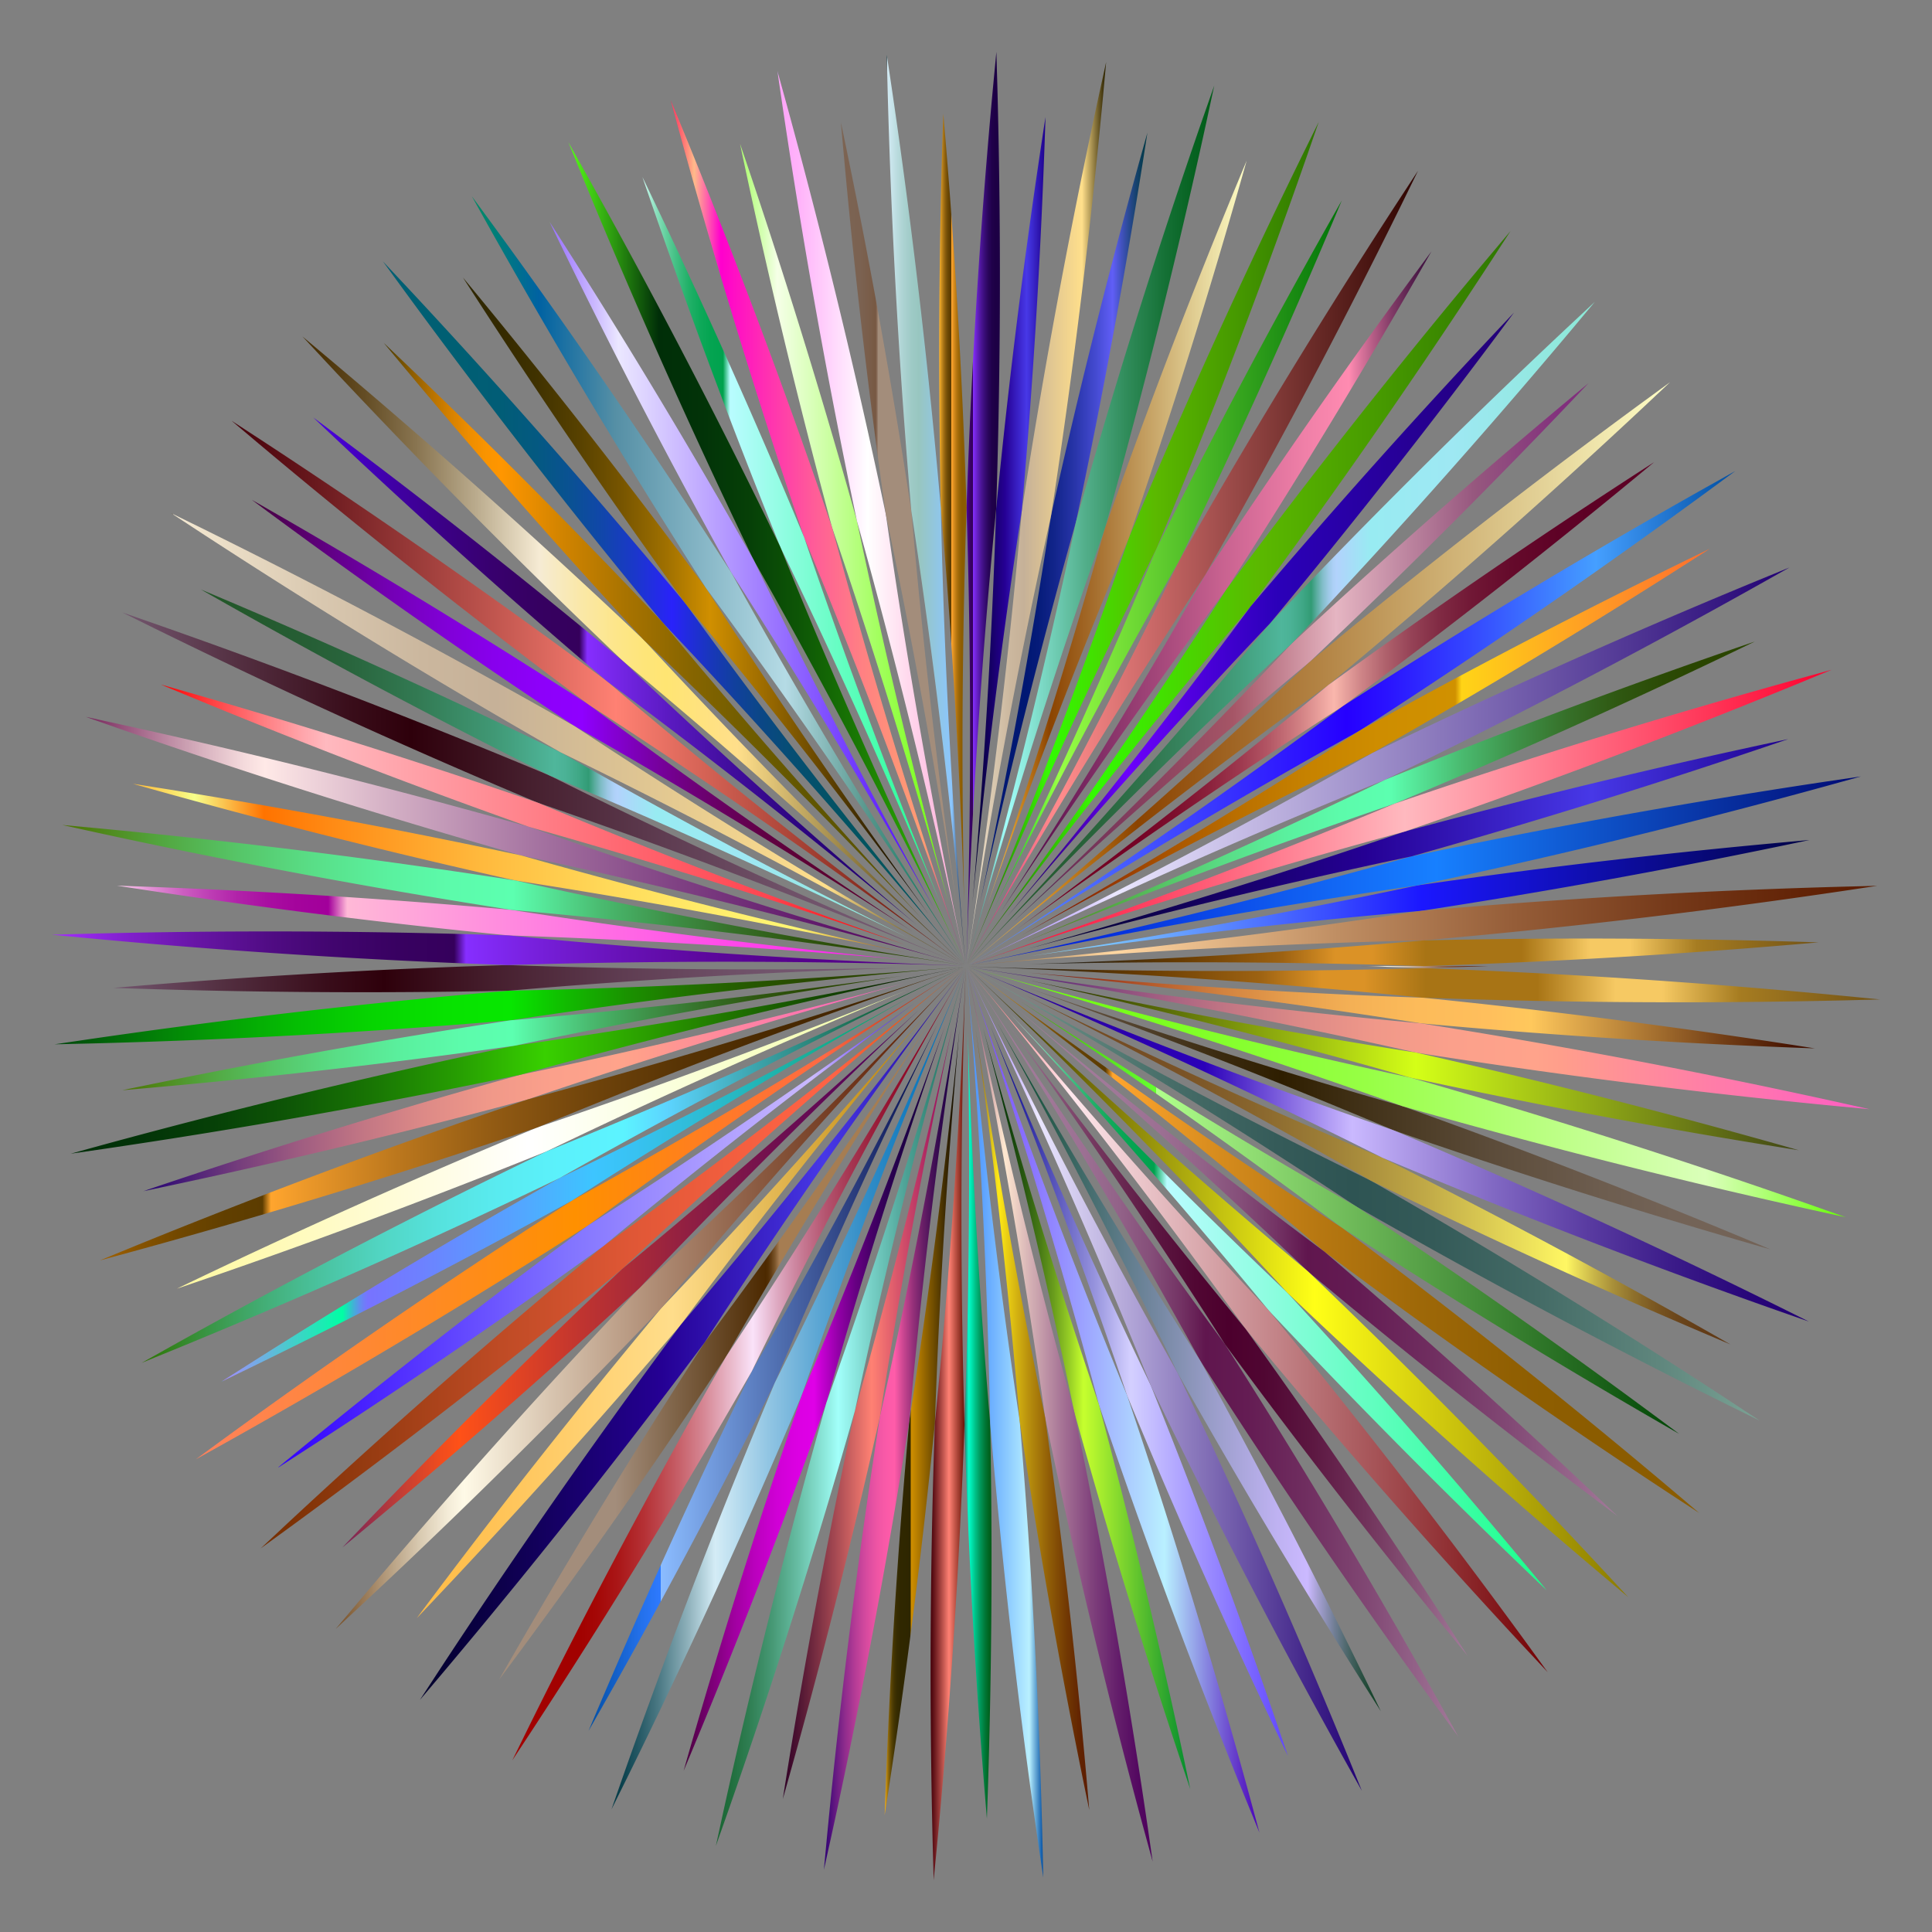 <svg xmlns="http://www.w3.org/2000/svg" viewBox="0 0 1690.73 1690.799"><rect x="0" y="0" width="1690.73" height="1690.799" fill="#808080" stroke="none"/><linearGradient id="a" gradientUnits="userSpaceOnUse" x1="436.731" y1="1181.179" x2="815.055" y2="1181.179"><stop offset=".269" stop-color="#a38d7b"/><stop offset=".4" stop-color="#81664b"/><stop offset=".617" stop-color="#4c2900"/><stop offset=".623" stop-color="#522f05"/><stop offset=".63" stop-color="#633e15"/><stop offset=".639" stop-color="#7e582e"/><stop offset=".648" stop-color="#a57c51"/><stop offset=".648" stop-color="#a67d52"/></linearGradient><path fill="url(#a)" d="M635.382 1187.214a6155.512 6155.512 0 0185.574-145.041 6188.668 6188.668 0 0194.099-149.744 6171.708 6171.708 0 01-198.48 282.456 6182.08 6182.08 0 00-89.765 142.611 6162.106 6162.106 0 00-90.078 152.432 6172.25 6172.25 0 00103.779-143.477 6145.307 6145.307 0 0094.871-139.237z"/><linearGradient id="b" gradientUnits="userSpaceOnUse" x1="515.047" y1="1205.207" x2="820.775" y2="1205.207"><stop offset="0" stop-color="#004ea2"/><stop offset=".046" stop-color="#0c59ba"/><stop offset=".154" stop-color="#2471ec"/><stop offset=".207" stop-color="#2e7aff"/><stop offset=".207" stop-color="#4389ff"/><stop offset=".207" stop-color="#78aeff"/><stop offset=".207" stop-color="#8bbcff"/><stop offset="1" stop-color="#000645"/></linearGradient><path fill="url(#b)" d="M678.059 1210.057a6152.469 6152.469 0 0167.401-154.332 6132.52 6132.52 0 0175.315-160.023A6135.93 6135.93 0 01657.9 1200.087a6125.014 6125.014 0 00-142.853 314.626 6120.182 6120.182 0 0085.679-154.965 6138.722 6138.722 0 0077.333-149.691z"/><linearGradient id="c" gradientUnits="userSpaceOnUse" x1="535.105" y1="1215.29" x2="844.761" y2="1215.29"><stop offset="0" stop-color="#003945"/><stop offset=".029" stop-color="#0a414d"/><stop offset=".077" stop-color="#255864"/><stop offset=".14" stop-color="#507d88"/><stop offset=".215" stop-color="#8db0ba"/><stop offset=".293" stop-color="#d4ecf6"/><stop offset=".302" stop-color="#d0eaf5"/><stop offset=".445" stop-color="#91c5e3"/><stop offset=".581" stop-color="#5da7d4"/><stop offset=".708" stop-color="#358fc8"/><stop offset=".822" stop-color="#187ec0"/><stop offset=".922" stop-color="#0674bb"/><stop offset=".994" stop-color="#0070b9"/></linearGradient><path fill="url(#c)" d="M701.973 1220.114a6138.892 6138.892 0 0199.282-266.768 6141.802 6141.802 0 0131.729-78.012l11.777-28.198-11.922 28.152a6148.518 6148.518 0 01-118.562 261.005 6137.463 6137.463 0 01-36.218 73.764 6170.028 6170.028 0 00-31.37 76.015 6176.478 6176.478 0 00-101.493 268.459l-10.09 28.914 13.611-27.448a6182.259 6182.259 0 0090.121-190.998 6171.045 6171.045 0 0063.135-144.885z"/><linearGradient id="d" gradientUnits="userSpaceOnUse" x1="364.615" y1="1152.264" x2="809.527" y2="1152.264"><stop offset="0" stop-color="#ffa48b"/><stop offset="0" stop-color="#ff815c"/><stop offset=".003" stop-color="#ffbb45"/><stop offset=".167" stop-color="#ffc458"/><stop offset=".499" stop-color="#ffdd8a"/><stop offset=".503" stop-color="#ffdd8b"/><stop offset="1" stop-color="#b98000"/></linearGradient><path fill="url(#d)" d="M595.767 1159.395a6192.72 6192.72 0 01213.76-271.085 6195.24 6195.24 0 01-230.954 256.589 6203.293 6203.293 0 00-106.225 130.807 6184.792 6184.792 0 00-107.733 140.513 6176.98 6176.98 0 00120.24-129.989 6195.907 6195.907 0 00110.912-126.835z"/><linearGradient id="e" gradientUnits="userSpaceOnUse" x1="367.471" y1="1167.322" x2="844.601" y2="1167.322"><stop offset="0" stop-color="#02002b"/><stop offset=".141" stop-color="#0c0049"/><stop offset=".444" stop-color="#250094"/><stop offset=".741" stop-color="#4738e7"/><stop offset=".83" stop-color="#3a27cb"/><stop offset="1" stop-color="#1e008c"/></linearGradient><path fill="url(#e)" d="M616.574 1174.885a6183.351 6183.351 0 0187.638-131.401 6193.723 6193.723 0 01122.203-171.903l18.187-24.556-18.329 24.469a6197.54 6197.54 0 01-230.506 287.902 6217.47 6217.47 0 00-92.738 127.955 6231.883 6231.883 0 00-72.059 104.373 6233.243 6233.243 0 00-46.766 70.25l-16.733 25.646 19.789-23.388a6226.313 6226.313 0 00133.266-163.834 6213.895 6213.895 0 0096.048-125.513z"/><linearGradient id="f" gradientUnits="userSpaceOnUse" x1="448.298" y1="1193.845" x2="844.763" y2="1193.845"><stop offset=".151" stop-color="#a20100"/><stop offset=".186" stop-color="#a40706"/><stop offset=".235" stop-color="#aa1718"/><stop offset=".291" stop-color="#b53135"/><stop offset=".353" stop-color="#c3565e"/><stop offset=".42" stop-color="#d58592"/><stop offset=".489" stop-color="#ebbed0"/><stop offset=".531" stop-color="#fae3f9"/><stop offset=".537" stop-color="#f7dcf3"/><stop offset=".585" stop-color="#dea9c1"/><stop offset=".636" stop-color="#c87c96"/><stop offset=".689" stop-color="#b55671"/><stop offset=".743" stop-color="#a63753"/><stop offset=".798" stop-color="#9a1f3b"/><stop offset=".858" stop-color="#920d2b"/><stop offset=".922" stop-color="#8d0321"/><stop offset="1" stop-color="#8b001e"/></linearGradient><path fill="url(#f)" d="M657.9 1200.086a6140.978 6140.978 0 01130.826-252.787 6139.467 6139.467 0 0140.935-73.599l15.102-26.566-15.242 26.506a6143.255 6143.255 0 01-108.694 180.713 6138.248 6138.248 0 01-85.445 132.861 6164.24 6164.24 0 00-76.666 138.184 6184.118 6184.118 0 00-96.905 187.681l-13.513 27.476 16.832-25.599a6184.917 6184.917 0 00112.566-178.688 6160.147 6160.147 0 0080.204-136.182z"/><linearGradient id="g" gradientUnits="userSpaceOnUse" x1="774.192" y1="1244.701" x2="839.643" y2="1244.701"><stop offset="0" stop-color="#ffb617"/><stop offset=".004" stop-color="#f4ae16"/><stop offset=".019" stop-color="#cb9211"/><stop offset=".037" stop-color="#a5780d"/><stop offset=".056" stop-color="#85620a"/><stop offset=".076" stop-color="#694f07"/><stop offset=".1" stop-color="#534004"/><stop offset=".128" stop-color="#423402"/><stop offset=".162" stop-color="#372c01"/><stop offset=".21" stop-color="#302700"/><stop offset=".343" stop-color="#2e2600"/><stop offset=".344" stop-color="#332900"/><stop offset=".345" stop-color="#403200"/><stop offset=".347" stop-color="#574100"/><stop offset=".348" stop-color="#750"/><stop offset=".35" stop-color="#9f7000"/><stop offset=".352" stop-color="#d08f00"/><stop offset="1"/></linearGradient><path fill="url(#g)" d="M818.126 1245.606a6206.877 6206.877 0 018.092-168.203 6181.98 6181.98 0 0113.424-176.34 6222.597 6222.597 0 01-9.475 88.405 6130.798 6130.798 0 01-10.615 87.292 6151.723 6151.723 0 01-23.816 166.728 6134.975 6134.975 0 00-17.844 255.916 6193.822 6193.822 0 00-3.7 88.936 6178.355 6178.355 0 0024.911-175.32 6189.054 6189.054 0 0019.023-167.414z"/><linearGradient id="h" gradientUnits="userSpaceOnUse" x1="721.018" y1="1241.688" x2="844.76" y2="1241.688"><stop offset="0" stop-color="#2b0073"/><stop offset=".068" stop-color="#5c157f"/><stop offset=".146" stop-color="#8d2b8c"/><stop offset=".223" stop-color="#b63c96"/><stop offset=".298" stop-color="#d64a9f"/><stop offset=".371" stop-color="#ed54a4"/><stop offset=".44" stop-color="#fa5aa8"/><stop offset=".5" stop-color="#ff5ca9"/><stop offset=".565" stop-color="#c74590"/><stop offset=".632" stop-color="#943079"/><stop offset=".699" stop-color="#691f67"/><stop offset=".763" stop-color="#481158"/><stop offset=".824" stop-color="#30084d"/><stop offset=".881" stop-color="#220247"/><stop offset=".929" stop-color="#1d0045"/></linearGradient><path fill="url(#h)" d="M795.737 1243.488a6142.458 6142.458 0 0144.361-366.14l4.662-30.22-4.809 30.179a6146.483 6146.483 0 01-37.275 207.604 6140.633 6140.633 0 01-32.566 154.552 6166.645 6166.645 0 00-37.604 282.346 6195.731 6195.731 0 00-8.636 83.936l-2.853 30.503 6.618-29.895a6185.953 6185.953 0 0041.615-207.084 6155.84 6155.84 0 0026.487-155.781z"/><linearGradient id="i" gradientUnits="userSpaceOnUse" x1="814.398" y1="1246.266" x2="845.09" y2="1246.266"><stop offset="0" stop-color="#450009"/><stop offset=".112" stop-color="#68181d"/><stop offset=".36" stop-color="#c1564f"/><stop offset=".525" stop-color="#ff8173"/><stop offset=".715" stop-color="#bc5144"/><stop offset="1" stop-color="#5c0c00"/></linearGradient><path fill="url(#i)" d="M844.05 1246.531a6290.978 6290.978 0 01-2.63-157.957c-.197-48.061.183-90.89.76-126.657.58-35.784 1.346-64.479 1.93-84.229l.98-30.555-1.164 30.543a6278.082 6278.082 0 01-12.094 210.576c-3.559 47.917-8.073 101-13.706 157.354a6253.738 6253.738 0 00-3.459 158.003 6310.764 6310.764 0 001.587 211.173l.817 30.618 2.961-30.48a6299.818 6299.818 0 007.392-84.021 6317.77 6317.77 0 0016.626-284.368z"/><linearGradient id="j" gradientUnits="userSpaceOnUse" x1="598.239" y1="1223.979" x2="826.826" y2="1223.979"><stop offset="0" stop-color="#450039"/><stop offset=".018" stop-color="#4f0044"/><stop offset=".105" stop-color="#7a0075"/><stop offset=".191" stop-color="#9f009e"/><stop offset=".275" stop-color="#bb00be"/><stop offset=".356" stop-color="#cf00d5"/><stop offset=".432" stop-color="#db00e2"/><stop offset=".5" stop-color="#df00e7"/><stop offset=".527" stop-color="#c700d3"/><stop offset=".592" stop-color="#9300a8"/><stop offset=".655" stop-color="#690084"/><stop offset=".716" stop-color="#480069"/><stop offset=".774" stop-color="#300055"/><stop offset=".828" stop-color="#220049"/><stop offset=".874" stop-color="#1d0045"/></linearGradient><path fill="url(#j)" d="M723.191 1227.564a6152.773 6152.773 0 0148.233-161.348 6129.227 6129.227 0 0155.403-167.968 6133.214 6133.214 0 01-61.7 165.768 6152.325 6152.325 0 01-63.154 156.099 6122.768 6122.768 0 00-103.733 329.596 6108.143 6108.143 0 0066.298-164.191 6146.13 6146.13 0 0058.653-157.956z"/><linearGradient id="k" gradientUnits="userSpaceOnUse" x1="685.05" y1="1237.203" x2="833.141" y2="1237.203"><stop offset="0" stop-color="#2e0026"/><stop offset=".101" stop-color="#511633"/><stop offset=".323" stop-color="#aa4c54"/><stop offset=".525" stop-color="#ff8173"/><stop offset=".642" stop-color="#e2606d"/><stop offset="1" stop-color="#8b005b"/></linearGradient><path fill="url(#k)" d="M770.111 1239.462a6138.104 6138.104 0 0163.03-339.423 6132.665 6132.665 0 01-84.997 334.61 6140.368 6140.368 0 00-41.042 208.331 6116.336 6116.336 0 00-22.051 131.388 6125.11 6125.11 0 0045.944-170.995 6141.572 6141.572 0 0039.116-163.911z"/><linearGradient id="l" gradientUnits="userSpaceOnUse" x1="626.448" y1="1231.326" x2="844.758" y2="1231.326"><stop offset=".003" stop-color="#1a6633"/><stop offset=".053" stop-color="#1f6c3b"/><stop offset=".13" stop-color="#2e7d51"/><stop offset=".224" stop-color="#469874"/><stop offset=".332" stop-color="#68bea5"/><stop offset=".451" stop-color="#92eee3"/><stop offset=".491" stop-color="#a2fffa"/><stop offset=".61" stop-color="#7bd4cb"/><stop offset=".767" stop-color="#4ca194"/><stop offset=".884" stop-color="#2f8171"/><stop offset=".948" stop-color="#247564"/></linearGradient><path fill="url(#l)" d="M748.143 1234.65a6137.653 6137.653 0 0166.279-276.82 6146.003 6146.003 0 0122.057-81.273l8.278-29.414-8.424 29.373a6147.762 6147.762 0 01-113.143 351.048 6163.652 6163.652 0 00-71.488 275.723 6204.098 6204.098 0 00-18.731 82.284l-6.524 29.936 10.192-28.895a6187.876 6187.876 0 0088.499-273.013 6136.768 6136.768 0 0023.005-78.949z"/><linearGradient id="m" gradientUnits="userSpaceOnUse" x1="171.246" y1="1061.62" x2="843.689" y2="1061.62"><stop offset="0" stop-color="#ffa48b"/><stop offset="0" stop-color="#ff815c"/><stop offset=".494" stop-color="#ff9000"/><stop offset=".601" stop-color="#ff8513"/><stop offset=".818" stop-color="#ff6945"/><stop offset="1" stop-color="#a21f00"/></linearGradient><path fill="url(#m)" d="M514.665 1072.41a6176.513 6176.513 0 01232.999-163.483 6181.555 6181.555 0 0170.346-46.29l25.68-16.559-25.765 16.426a6154.905 6154.905 0 01-180.022 109.865 6136.754 6136.754 0 01-137.237 78.203 6165.11 6165.11 0 00-236.174 159.237 6207.21 6207.21 0 00-68.531 49.244l-24.715 18.109 26.77-14.903a6224.667 6224.667 0 00182.509-106.29 6208.649 6208.649 0 00134.14-83.559z"/><linearGradient id="n" gradientUnits="userSpaceOnUse" x1="154.515" y1="997.22" x2="793.557" y2="997.22"><stop offset="0" stop-color="#ffa48b"/><stop offset="0" stop-color="#ff815c"/><stop offset=".003" stop-color="#fff9a2"/><stop offset=".126" stop-color="#fffab5"/><stop offset=".374" stop-color="#fffde7"/><stop offset=".481" stop-color="#fff"/><stop offset="1" stop-color="#f3ffa2"/></linearGradient><path fill="url(#n)" d="M478.431 1007.57a6148.34 6148.34 0 01152.705-70.985 6133.324 6133.324 0 01162.421-70.016 6135.186 6135.186 0 01-164.951 63.844 6151.579 6151.579 0 01-158.69 56.343 6120.946 6120.946 0 00-315.402 141.114 6119.315 6119.315 0 00166.824-59.359 6134.896 6134.896 0 00157.093-60.941z"/><linearGradient id="o" gradientUnits="userSpaceOnUse" x1="125.483" y1="951.39" x2="791.444" y2="951.39"><stop offset="0" stop-color="#220073"/><stop offset=".049" stop-color="#451a77"/><stop offset=".127" stop-color="#763e7c"/><stop offset=".207" stop-color="#a05d81"/><stop offset=".288" stop-color="#c27684"/><stop offset=".37" stop-color="#dd8a87"/><stop offset=".453" stop-color="#f09889"/><stop offset=".538" stop-color="#fba08b"/><stop offset=".63" stop-color="#ffa38b"/><stop offset=".657" stop-color="#ff9e8b"/><stop offset=".753" stop-color="#ff8b9c"/><stop offset="1" stop-color="#ff5cc5"/></linearGradient><path fill="url(#o)" d="M461.567 962.199a6156.449 6156.449 0 01160.183-51.994 6132.547 6132.547 0 01169.694-49.851 6134.358 6134.358 0 01-335.798 80.148 6140.073 6140.073 0 00-161.717 47.373 6125.182 6125.182 0 00-168.447 54.551 6115.812 6115.812 0 00172.784-38.742 6140.261 6140.261 0 00163.301-41.485z"/><linearGradient id="p" gradientUnits="userSpaceOnUse" x1="87.373" y1="974.549" x2="843.691" y2="974.549"><stop offset="0" stop-color="#a26200"/><stop offset=".049" stop-color="#855200"/><stop offset=".099" stop-color="#6e4600"/><stop offset=".146" stop-color="#613f00"/><stop offset=".188" stop-color="#5c3c00"/><stop offset=".198" stop-color="#ffa52e"/><stop offset=".231" stop-color="#ef9a2a"/><stop offset=".345" stop-color="#bb771d"/><stop offset=".458" stop-color="#915a13"/><stop offset=".567" stop-color="#70440b"/><stop offset=".67" stop-color="#583405"/><stop offset=".767" stop-color="#4a2a01"/><stop offset=".849" stop-color="#452700"/></linearGradient><path fill="url(#p)" d="M469.916 986.756a6140.825 6140.825 0 01265.451-102.753 6143.805 6143.805 0 0179.415-28.031l28.91-9.902-28.968 9.762a6155.143 6155.143 0 01-201.139 63.413A6138.742 6138.742 0 01461.568 962.2a6165.917 6165.917 0 00-267.507 97.847 6195.928 6195.928 0 00-78.356 31.344l-28.331 11.639 29.567-8.032a6198.134 6198.134 0 00202.695-59.329 6167.588 6167.588 0 00150.28-48.913z"/><linearGradient id="q" gradientUnits="userSpaceOnUse" x1="61.859" y1="927.849" x2="843.702" y2="927.849"><stop offset="0" stop-color="#002e08"/><stop offset=".074" stop-color="#023308"/><stop offset=".159" stop-color="#064007"/><stop offset=".248" stop-color="#0e5706"/><stop offset=".341" stop-color="#197704"/><stop offset=".436" stop-color="#279f02"/><stop offset=".531" stop-color="#38d000"/><stop offset="1"/></linearGradient><path fill="url(#q)" d="M455.647 940.502a6143.846 6143.846 0 01358.158-88.103l29.897-6.332-29.945 6.187a6147.678 6147.678 0 01-363.432 62.857 6173.526 6173.526 0 00-80.357 17.374 6174.771 6174.771 0 00-197.023 47.388 6172.294 6172.294 0 00-81.566 21.632l-29.522 8.124 30.318-4.394a6179.978 6179.978 0 0083.39-12.876 6175.442 6175.442 0 00124.974-21.486 6156.672 6156.672 0 00155.108-30.371z"/><linearGradient id="r" gradientUnits="userSpaceOnUse" x1="47.842" y1="879.957" x2="843.711" y2="879.957"><stop offset="0" stop-color="#00450c"/><stop offset=".089" stop-color="#027608"/><stop offset=".179" stop-color="#049e05"/><stop offset=".266" stop-color="#05be03"/><stop offset=".35" stop-color="#06d501"/><stop offset=".43" stop-color="#07e200"/><stop offset=".5" stop-color="#07e700"/><stop offset=".562" stop-color="#1b0"/><stop offset=".631" stop-color="#1a9100"/><stop offset=".699" stop-color="#217000"/><stop offset=".763" stop-color="#265800"/><stop offset=".823" stop-color="#294a00"/><stop offset=".874" stop-color="#2a4500"/></linearGradient><path fill="url(#r)" d="M447.086 892.859a6142.926 6142.926 0 01156.467-21.583 6242.08 6242.08 0 01125.875-14.416 6194.92 6194.92 0 0183.837-8.161l30.447-2.68-30.468 2.515a6201.359 6201.359 0 01-84.026 6.154 6224.695 6224.695 0 01-284.353 12.328 6249.067 6249.067 0 00-157.247 15.486 6274.342 6274.342 0 00-125.937 15.303 6235.918 6235.918 0 00-83.545 11.6l-30.292 4.49 30.622-.706a6254.149 6254.149 0 00210.99-8.946 6176.917 6176.917 0 00157.63-11.384z"/><linearGradient id="s" gradientUnits="userSpaceOnUse" x1="107.01" y1="904.007" x2="790.097" y2="904.007"><stop offset="0" stop-color="#4d7300"/><stop offset=".021" stop-color="#4e7d0d"/><stop offset=".107" stop-color="#52a53e"/><stop offset=".193" stop-color="#56c567"/><stop offset=".277" stop-color="#59de87"/><stop offset=".357" stop-color="#5af09e"/><stop offset=".433" stop-color="#5cfbab"/><stop offset=".5" stop-color="#5cffb0"/><stop offset=".522" stop-color="#58efa1"/><stop offset=".597" stop-color="#4abb70"/><stop offset=".672" stop-color="#3e9148"/><stop offset=".743" stop-color="#367029"/><stop offset=".811" stop-color="#2f5812"/><stop offset=".875" stop-color="#2b4a05"/><stop offset=".929" stop-color="#2a4500"/></linearGradient><path fill="url(#s)" d="M450.327 915.112a6143.76 6143.76 0 01251.954-47.258 6136.186 6136.186 0 0187.815-13.926 6137.29 6137.29 0 01-343.011 38.93 6127.981 6127.981 0 00-340.075 61.226 6097.992 6097.992 0 0088.636-8.185 6134.177 6134.177 0 00254.681-30.787z"/><linearGradient id="t" gradientUnits="userSpaceOnUse" x1="228.093" y1="1100.726" x2="843.909" y2="1100.726"><stop offset="0" stop-color="#732e00"/><stop offset=".115" stop-color="#8e380d"/><stop offset=".343" stop-color="#bf4b25"/><stop offset=".544" stop-color="#e25837"/><stop offset=".708" stop-color="#f76041"/><stop offset=".815" stop-color="#ff6345"/><stop offset=".901" stop-color="#e85b23"/><stop offset="1" stop-color="#d05300"/></linearGradient><path fill="url(#t)" d="M544.44 1110.576a6197.457 6197.457 0 01116.389-106.782 6212.692 6212.692 0 01159.576-137.897l23.504-19.526-23.614 19.398A6209.532 6209.532 0 01654.759 996.44a6192.828 6192.828 0 01-126.839 94.138 6217.454 6217.454 0 00-215.33 186.461 6256.911 6256.911 0 00-62.132 57.106l-22.364 20.937 24.784-18.012a6254.756 6254.756 0 00168.417-127.44 6229.013 6229.013 0 00123.145-99.054z"/><linearGradient id="u" gradientUnits="userSpaceOnUse" x1="293.782" y1="1136.126" x2="844.249" y2="1136.126"><stop offset="0" stop-color="#754d24"/><stop offset=".068" stop-color="#aa8f6f"/><stop offset=".133" stop-color="#d8c9b0"/><stop offset=".179" stop-color="#f4ecd8"/><stop offset=".204" stop-color="#fffae7"/><stop offset=".341" stop-color="#d8c5b0"/><stop offset=".515" stop-color="#ad8a72"/><stop offset=".673" stop-color="#8a5a41"/><stop offset=".811" stop-color="#71381e"/><stop offset=".924" stop-color="#622408"/><stop offset=".997" stop-color="#5c1c00"/></linearGradient><path fill="url(#u)" d="M578.573 1144.898a6199.951 6199.951 0 01102.763-119.948 6214.836 6214.836 0 01141.916-156.019l20.997-22.201-21.127 22.09a6215.384 6215.384 0 01-203.359 202.045 6201.78 6201.78 0 01-59.988 56.159 6224.637 6224.637 0 00-107.402 115.925 6254.089 6254.089 0 00-138.899 159.114l-19.692 23.458 22.448-20.85a6242.73 6242.73 0 00151.941-146.687 6220.117 6220.117 0 00110.402-113.086z"/><linearGradient id="v" gradientUnits="userSpaceOnUse" x1="299.533" y1="1118.905" x2="804.458" y2="1118.905"><stop offset="0" stop-color="#75245a"/><stop offset=".023" stop-color="#872a51"/><stop offset=".109" stop-color="#c83f32"/><stop offset=".171" stop-color="#f04c1e"/><stop offset=".204" stop-color="#ff5117"/><stop offset=".209" stop-color="#fd5018"/><stop offset=".417" stop-color="#bf3430"/><stop offset=".608" stop-color="#8e1e43"/><stop offset=".774" stop-color="#6b0d51"/><stop offset=".909" stop-color="#550459"/><stop offset=".997" stop-color="#4d005c"/></linearGradient><path fill="url(#v)" d="M559.775 1127.025a6219.859 6219.859 0 01117.648-120.484 6198.664 6198.664 0 01127.035-123.052 6201.353 6201.353 0 01-260.018 227.088 6207.302 6207.302 0 00-121.12 117.144 6182.894 6182.894 0 00-123.787 126.602 6181.33 6181.33 0 00134.937-114.654 6210.97 6210.97 0 00125.305-112.644z"/><linearGradient id="w" gradientUnits="userSpaceOnUse" x1="242.305" y1="1081.584" x2="800.029" y2="1081.584"><stop offset="0" stop-color="#b0ff8b"/><stop offset="0" stop-color="#8cff5c"/><stop offset=".003" stop-color="#3100ff"/><stop offset=".248" stop-color="#5b3dff"/><stop offset=".454" stop-color="#8173ff"/><stop offset=".84" stop-color="#cab9ff"/><stop offset=".861" stop-color="#bca8ff"/><stop offset=".903" stop-color="#967aff"/><stop offset=".963" stop-color="#5a31ff"/><stop offset="1" stop-color="#3100ff"/></linearGradient><path fill="url(#w)" d="M527.919 1090.578a6205.853 6205.853 0 01131.235-105.516A6177.686 6177.686 0 01800.03 878.128a6182.183 6182.183 0 01-285.365 194.282 6170.318 6170.318 0 00-272.36 212.63 6165.371 6165.371 0 00147.71-97.646 6195.2 6195.2 0 00137.904-96.816z"/><linearGradient id="x" gradientUnits="userSpaceOnUse" x1="193.684" y1="1040.83" x2="796.406" y2="1040.83"><stop offset="0" stop-color="#01e1fc"/><stop offset=".003" stop-color="#a28bff"/><stop offset=".176" stop-color="#00ffa4"/><stop offset=".182" stop-color="#1ae0b8"/><stop offset=".192" stop-color="#42b1d6"/><stop offset=".201" stop-color="#5f8fed"/><stop offset=".208" stop-color="#717bfa"/><stop offset=".213" stop-color="#7773ff"/><stop offset=".286" stop-color="#6e80ff"/><stop offset=".419" stop-color="#56a1ff"/><stop offset=".54" stop-color="#3dc5ff"/><stop offset=".599" stop-color="#38c2f2"/><stop offset=".708" stop-color="#2cbbd0"/><stop offset=".854" stop-color="#17af9a"/><stop offset="1" stop-color="#00a25c"/></linearGradient><path fill="url(#x)" d="M500.665 1050.572a6134.613 6134.613 0 01295.741-178.088 6134.507 6134.507 0 01-306.713 158.457 6139.67 6139.67 0 00-145.59 84.822 6119.375 6119.375 0 00-150.419 93.416 6121.711 6121.711 0 00306.981-158.607z"/><linearGradient id="y" gradientUnits="userSpaceOnUse" x1="124.019" y1="1019.355" x2="843.686" y2="1019.355"><stop offset="0" stop-color="#2d7300"/><stop offset=".012" stop-color="#2f790b"/><stop offset=".08" stop-color="#399544"/><stop offset=".149" stop-color="#43ae76"/><stop offset=".219" stop-color="#4ac3a0"/><stop offset=".289" stop-color="#51d5c2"/><stop offset=".36" stop-color="#56e2dd"/><stop offset=".433" stop-color="#59ebf0"/><stop offset=".507" stop-color="#5bf1fb"/><stop offset=".586" stop-color="#5cf3ff"/><stop offset=".639" stop-color="#5cd4ff"/><stop offset=".742" stop-color="#3ea6b0"/><stop offset=".901" stop-color="#12613b"/><stop offset=".972" stop-color="#00450c"/></linearGradient><path fill="url(#y)" d="M489.693 1030.939a6134.92 6134.92 0 01138.549-75.857 6153.656 6153.656 0 01187.947-95.685l27.498-13.326-27.564 13.19a6151.085 6151.085 0 01-191.995 87.283 6136.883 6136.883 0 01-145.696 61.027 6158.515 6158.515 0 00-141.491 70.393 6176.207 6176.207 0 00-112.212 59.098 6206.297 6206.297 0 00-73.985 40.591l-26.724 14.985 28.379-11.55a6182.749 6182.749 0 00194.036-83.417 6152.733 6152.733 0 00143.258-66.732z"/><linearGradient id="z" gradientUnits="userSpaceOnUse" x1="844.05" y1="1246.423" x2="867.701" y2="1246.423"><stop offset="0" stop-color="#247564"/><stop offset=".018" stop-color="#1f8772"/><stop offset=".086" stop-color="#0ec8a3"/><stop offset=".135" stop-color="#04f0c1"/><stop offset=".161" stop-color="#00ffcd"/><stop offset=".176" stop-color="#00fbc8"/><stop offset=".393" stop-color="#00c38a"/><stop offset=".591" stop-color="#009659"/><stop offset=".764" stop-color="#007736"/><stop offset=".905" stop-color="#006320"/><stop offset=".997" stop-color="#005c18"/></linearGradient><path fill="url(#z)" d="M866.533 1245.995a6255.414 6255.414 0 01-19.596-344.664 6278.765 6278.765 0 01-.472 262.673 6278.49 6278.49 0 01-2.415 82.527c.392 13.42.833 27.026 1.324 40.795a6268.813 6268.813 0 005.858 127.517 6276.268 6276.268 0 0012.422 176.672 6241.432 6241.432 0 002.879-345.52z"/><linearGradient id="A" gradientUnits="userSpaceOnUse" x1="846.038" y1="1225.446" x2="1102.15" y2="1225.446"><stop offset="0" stop-color="#8bbcff"/><stop offset="0" stop-color="#5c9cff"/><stop offset=".003" stop-color="#7845ff"/><stop offset=".105" stop-color="#7f58ff"/><stop offset=".312" stop-color="#938bff"/><stop offset=".604" stop-color="#b1dbff"/><stop offset=".676" stop-color="#b9f0ff"/><stop offset="1" stop-color="#4900b9"/></linearGradient><path fill="url(#A)" d="M986.304 1221.072a6140.773 6140.773 0 01-102.456-265.566 6129.667 6129.667 0 01-27.941-79.443l-9.869-28.92 9.726 28.969a6141.611 6141.611 0 0163.19 201.217 6137.222 6137.222 0 0142.784 152.059 6164.912 6164.912 0 0097.547 267.617 6188.392 6188.392 0 0031.255 78.388l11.61 28.353-7.999-29.577a6199.986 6199.986 0 00-22.785-81.255 6166.091 6166.091 0 00-85.062-271.842z"/><linearGradient id="B" gradientUnits="userSpaceOnUse" x1="847.105" y1="1044.692" x2="1540.079" y2="1044.692"><stop offset="0" stop-color="#7ba395"/><stop offset=".099" stop-color="#658c82"/><stop offset=".256" stop-color="#476d68"/><stop offset=".391" stop-color="#355b59"/><stop offset=".485" stop-color="#2e5453"/><stop offset=".586" stop-color="#345a58"/><stop offset=".72" stop-color="#446b66"/><stop offset=".872" stop-color="#5f867d"/><stop offset="1" stop-color="#7ba395"/></linearGradient><path fill="url(#B)" d="M1199.844 1033.325a6138.913 6138.913 0 01-252.641-131.109 6144.777 6144.777 0 01-73.55-41.016l-26.548-15.131 26.48 15.267a6144.442 6144.442 0 01180.597 108.901 6143.707 6143.707 0 01132.761 85.591 6191.817 6191.817 0 0071.616 40.419 6176.135 6176.135 0 00254.049 133.52l27.469 13.549-25.58-16.862a6195.691 6195.691 0 00-178.566-112.773 6154.343 6154.343 0 00-136.087-80.356z"/><linearGradient id="C" gradientUnits="userSpaceOnUse" x1="895.64" y1="1023.318" x2="1514.309" y2="1023.318"><stop offset=".151" stop-color="#754d24"/><stop offset=".225" stop-color="#7a5326"/><stop offset=".325" stop-color="#88652d"/><stop offset=".442" stop-color="#a08238"/><stop offset=".571" stop-color="#c1aa47"/><stop offset=".707" stop-color="#eade5a"/><stop offset=".768" stop-color="#fff763"/><stop offset=".78" stop-color="#ede15a"/><stop offset=".807" stop-color="#c8b548"/><stop offset=".834" stop-color="#a88f39"/><stop offset=".863" stop-color="#8e702c"/><stop offset=".893" stop-color="#7a5722"/><stop offset=".924" stop-color="#6b461b"/><stop offset=".958" stop-color="#633c17"/><stop offset="1" stop-color="#603916"/></linearGradient><path fill="url(#C)" d="M1209.834 1013.176a6150.424 6150.424 0 01-154.251-67.571 6133.375 6133.375 0 01-159.942-75.495 6134.462 6134.462 0 01304.204 163.217 6122.35 6122.35 0 00314.465 143.203 6108.387 6108.387 0 00-154.865-85.849 6129.048 6129.048 0 00-149.611-77.505z"/><linearGradient id="D" gradientUnits="userSpaceOnUse" x1="898.193" y1="978.719" x2="1549.399" y2="978.719"><stop offset="0" stop-color="#736357"/><stop offset=".109" stop-color="#5a4a37"/><stop offset=".263" stop-color="#3a2a0f"/><stop offset=".343" stop-color="#2e1e00"/><stop offset=".443" stop-color="#403016"/><stop offset=".625" stop-color="#5c4c3a"/><stop offset=".774" stop-color="#6d5d4f"/><stop offset=".87" stop-color="#736357"/></linearGradient><path fill="url(#D)" d="M1227.392 968.064a6154.148 6154.148 0 01-161.289-48.411 6133.1 6133.1 0 01-167.911-55.593 6138.169 6138.169 0 01321.729 125.216 6142.965 6142.965 0 00159.921 53.084 6118.52 6118.52 0 00169.557 51.019 6120.393 6120.393 0 00-164.111-66.48 6138.876 6138.876 0 00-157.896-58.835z"/><linearGradient id="E" gradientUnits="userSpaceOnUse" x1="847.107" y1="1001.312" x2="1583.067" y2="1001.312"><stop offset="0" stop-color="#2c0094"/><stop offset=".035" stop-color="#2c0099"/><stop offset=".281" stop-color="#2b00b9"/><stop offset=".457" stop-color="#cab9ff"/><stop offset=".503" stop-color="#b5a2ee"/><stop offset=".625" stop-color="#8168c3"/><stop offset=".738" stop-color="#593ba1"/><stop offset=".838" stop-color="#3b1b89"/><stop offset=".922" stop-color="#29077a"/><stop offset=".978" stop-color="#230075"/></linearGradient><path fill="url(#E)" d="M1219.921 989.276a6139.75 6139.75 0 01-266.657-99.581 6137.863 6137.863 0 01-77.974-31.816l-28.184-11.808 28.13 11.95a6148.715 6148.715 0 01260.876 118.856 6127.537 6127.537 0 0173.722 36.3 6154.674 6154.674 0 00146.385 59.55 6181.843 6181.843 0 00197.937 73.701l28.911 10.127-27.433-13.643a6199.162 6199.162 0 00-190.904-90.339 6163.325 6163.325 0 00-144.809-63.297z"/><linearGradient id="F" gradientUnits="userSpaceOnUse" x1="892.36" y1="1065.31" x2="1469.438" y2="1065.31"><stop offset="0" stop-color="#3ca200"/><stop offset=".046" stop-color="#47ba0c"/><stop offset=".154" stop-color="#5dec24"/><stop offset=".207" stop-color="#66ff2e"/><stop offset=".207" stop-color="#76ff43"/><stop offset=".207" stop-color="#a1ff78"/><stop offset=".207" stop-color="#b0ff8b"/><stop offset="1" stop-color="#004505"/></linearGradient><path fill="url(#F)" d="M1186.943 1055.828a6158.249 6158.249 0 01-219.699-132.08 6170.35 6170.35 0 01-74.885-47.921 6168.663 6168.663 0 01145.975 99.869 6189.162 6189.162 0 01136.261 98.929 6157.445 6157.445 0 00294.842 180.169 6156.728 6156.728 0 00-143.358-103.935 6140.288 6140.288 0 00-139.136-95.031z"/><linearGradient id="G" gradientUnits="userSpaceOnUse" x1="846.993" y1="1085.159" x2="1487.049" y2="1085.159"><stop offset="0" stop-color="#ffb52e"/><stop offset=".034" stop-color="#ce9020"/><stop offset=".068" stop-color="#a57215"/><stop offset=".101" stop-color="#855a0c"/><stop offset=".132" stop-color="#6e4a05"/><stop offset=".162" stop-color="#613f01"/><stop offset=".188" stop-color="#5c3c00"/><stop offset=".198" stop-color="#ffa52e"/><stop offset=".34" stop-color="#d78c1e"/><stop offset=".483" stop-color="#b67711"/><stop offset=".619" stop-color="#9e6808"/><stop offset=".747" stop-color="#905f02"/><stop offset=".855" stop-color="#8b5c00"/></linearGradient><path fill="url(#G)" d="M1174.596 1074.624a6180.992 6180.992 0 01-131.308-87.787 6198.272 6198.272 0 01-171.76-122.39l-24.535-18.214 24.441 18.351a6198.046 6198.046 0 01287.645 230.83 6220.424 6220.424 0 00127.855 92.884 6239.35 6239.35 0 00174.481 119.018l25.634 16.768-23.366-19.816a6241.647 6241.647 0 00-163.688-133.458 6210.45 6210.45 0 00-125.399-96.186z"/><linearGradient id="H" gradientUnits="userSpaceOnUse" x1="847.105" y1="955.652" x2="1615.226" y2="955.652"><stop offset="0" stop-color="#ffa48b"/><stop offset="0" stop-color="#ff815c"/><stop offset=".003" stop-color="#64ff00"/><stop offset=".403" stop-color="#91ff3d"/><stop offset=".454" stop-color="#97ff45"/><stop offset=".84" stop-color="#daffb9"/><stop offset=".861" stop-color="#cfffa8"/><stop offset=".903" stop-color="#b2ff7a"/><stop offset=".963" stop-color="#83ff31"/><stop offset="1" stop-color="#64ff00"/></linearGradient><path fill="url(#H)" d="M1234.509 943.123a6140.999 6140.999 0 01-357.989-88.739l-29.414-8.314 29.364 8.457a6152.074 6152.074 0 01201.491 62.34 6137.31 6137.31 0 01149.432 51.197 6157.448 6157.448 0 00152.519 41.404 6184.084 6184.084 0 00205.386 49.21l29.928 6.556-28.874-10.221a6189.502 6189.502 0 00-200.448-66.581 6149.784 6149.784 0 00-151.395-45.309z"/><linearGradient id="I" gradientUnits="userSpaceOnUse" x1="847.098" y1="861.434" x2="1645.333" y2="861.434"><stop offset="0" stop-color="#272217"/><stop offset=".053" stop-color="#272217"/><stop offset=".184" stop-color="#653a01"/><stop offset=".32" stop-color="#9d6212"/><stop offset=".387" stop-color="#db9226"/><stop offset=".434" stop-color="#db9226"/><stop offset=".502" stop-color="#a87415"/><stop offset=".624" stop-color="#a87415"/><stop offset=".71" stop-color="#f6c963"/><stop offset=".761" stop-color="#f6c963"/><stop offset=".846" stop-color="#a67c21"/><stop offset="1" stop-color="#725316"/></linearGradient><path fill="url(#I)" d="M1246.491 847.228a6288.503 6288.503 0 01-157.954 2.456c-48.064.143-90.875-.281-126.663-.9a6267.58 6267.58 0 01-84.224-2.022l-30.553-1.014 30.543 1.198a6254.635 6254.635 0 01142.789 7.583 6225.988 6225.988 0 01225.114 18.624 6254.776 6254.776 0 00226.03 3.968 6292.537 6292.537 0 00143.141-1.693l30.618-.784-30.478-2.995a6306.031 6306.031 0 00-84.016-7.485 6294.57 6294.57 0 00-126.524-9.127 6319.54 6319.54 0 00-157.823-7.809z"/><linearGradient id="J" gradientUnits="userSpaceOnUse" x1="1191.299" y1="846.33" x2="1301.729" y2="846.33"><stop offset="0" stop-color="#754d24"/><stop offset=".068" stop-color="#aa8f6f"/><stop offset=".133" stop-color="#d8c9b0"/><stop offset=".179" stop-color="#f4ecd8"/><stop offset=".204" stop-color="#fffae7"/><stop offset=".341" stop-color="#d8c5b0"/><stop offset=".515" stop-color="#ad8a72"/><stop offset=".673" stop-color="#8a5a41"/><stop offset=".811" stop-color="#71381e"/><stop offset=".924" stop-color="#622408"/><stop offset=".997" stop-color="#5c1c00"/></linearGradient><path fill="url(#J)" d="M1301.729 845.431h-110.43c18.661.525 37.147 1.13 55.192 1.796a6251.57 6251.57 0 0055.238-1.796z"/><linearGradient id="K" gradientUnits="userSpaceOnUse" x1="901.026" y1="884.361" x2="1588.23" y2="884.361"><stop offset="0" stop-color="#730000"/><stop offset=".007" stop-color="#760502"/><stop offset=".085" stop-color="#9a361a"/><stop offset=".165" stop-color="#b9602e"/><stop offset=".245" stop-color="#d2823f"/><stop offset=".327" stop-color="#e69d4c"/><stop offset=".41" stop-color="#f4b055"/><stop offset=".495" stop-color="#fcbb5a"/><stop offset=".586" stop-color="#ffbf5c"/><stop offset=".639" stop-color="#ffc85c"/><stop offset=".675" stop-color="#eab351"/><stop offset=".881" stop-color="#744017"/><stop offset=".972" stop-color="#451200"/></linearGradient><path fill="url(#K)" d="M1245.544 873.152a6178.123 6178.123 0 01-168.199-8.281 6182.002 6182.002 0 01-176.318-13.621 6199.409 6199.409 0 01175.67 20.285 6155.873 6155.873 0 01166.708 24.004 6133.72 6133.72 0 00167.952 13.114 6182.575 6182.575 0 00176.875 8.817 6175.948 6175.948 0 00-260.559-35.472 6272.829 6272.829 0 00-82.129-8.846z"/><linearGradient id="L" gradientUnits="userSpaceOnUse" x1="847.091" y1="908.383" x2="1636.07" y2="908.383"><stop offset="0" stop-color="#220073"/><stop offset=".049" stop-color="#451a77"/><stop offset=".127" stop-color="#763e7c"/><stop offset=".207" stop-color="#a05d81"/><stop offset=".288" stop-color="#c27684"/><stop offset=".37" stop-color="#dd8a87"/><stop offset=".453" stop-color="#f09889"/><stop offset=".538" stop-color="#fba08b"/><stop offset=".63" stop-color="#ffa38b"/><stop offset=".657" stop-color="#ff9e8b"/><stop offset=".753" stop-color="#ff8b9c"/><stop offset="1" stop-color="#ff5cc5"/></linearGradient><path fill="url(#L)" d="M1243.403 895.54a6145.236 6145.236 0 01-366.099-44.775l-30.213-4.696 30.174 4.843a6150.614 6150.614 0 01207.569 37.51 6138.671 6138.671 0 01154.509 32.74 6170.823 6170.823 0 00156.422 22.652 6176.517 6176.517 0 00209.806 23.998l30.498 2.887-29.888-6.652a6186.82 6186.82 0 00-207.034-41.846 6158.167 6158.167 0 00-155.744-26.661z"/><linearGradient id="M" gradientUnits="userSpaceOnUse" x1="899.993" y1="932.175" x2="1574.153" y2="932.175"><stop offset="0" stop-color="#ffa48b"/><stop offset="0" stop-color="#ff815c"/><stop offset=".003" stop-color="#252e00"/><stop offset=".067" stop-color="#354102"/><stop offset=".196" stop-color="#607408"/><stop offset=".378" stop-color="#a3c411"/><stop offset=".503" stop-color="#d4ff17"/><stop offset="1" stop-color="#404515"/></linearGradient><path fill="url(#M)" d="M1239.344 921.161a6137.301 6137.301 0 01-339.351-63.413 6135.763 6135.763 0 01334.516 85.375 6138.5 6138.5 0 00165.154 33.344 6113.457 6113.457 0 00174.49 30.134 6127.446 6127.446 0 00-170.945-46.138 6140.883 6140.883 0 00-163.864-39.302z"/><linearGradient id="N" gradientUnits="userSpaceOnUse" x1="845.982" y1="1245.093" x2="912.967" y2="1245.093"><stop offset="0" stop-color="#8bbcff"/><stop offset="0" stop-color="#5c9cff"/><stop offset=".003" stop-color="#458eff"/><stop offset=".175" stop-color="#589eff"/><stop offset=".524" stop-color="#8ac9ff"/><stop offset=".818" stop-color="#b9f0ff"/><stop offset="1" stop-color="#004ea2"/></linearGradient><path fill="url(#N)" d="M892.38 1243.794a6146.522 6146.522 0 01-21.408-156.485 6221.766 6221.766 0 01-14.277-125.897 6199.307 6199.307 0 01-8.068-83.843l-2.646-30.449 2.481 30.472a6157.78 6157.78 0 016.058 84.025 6227.113 6227.113 0 0112.013 284.378 6251.045 6251.045 0 0015.31 157.258 6271.282 6271.282 0 0015.162 125.949 6170.933 6170.933 0 0011.505 83.566l4.456 30.296-.671-30.624a6250.943 6250.943 0 00-8.709-210.996 6165.346 6165.346 0 00-11.206-157.65z"/><linearGradient id="O" gradientUnits="userSpaceOnUse" x1="888.233" y1="1104.102" x2="1415.645" y2="1104.102"><stop offset="0" stop-color="#a37b9b"/><stop offset=".15" stop-color="#a17999"/><stop offset=".238" stop-color="#9c7093"/><stop offset=".311" stop-color="#926288"/><stop offset=".375" stop-color="#854e79"/><stop offset=".433" stop-color="#743465"/><stop offset=".485" stop-color="#60164e"/><stop offset=".571" stop-color="#641c53"/><stop offset=".686" stop-color="#6f2d5f"/><stop offset=".817" stop-color="#814874"/><stop offset=".959" stop-color="#9b6e91"/><stop offset="1" stop-color="#a37b9b"/></linearGradient><path fill="url(#O)" d="M1159.078 1095.414a6193.262 6193.262 0 01-270.845-214.062 6197.064 6197.064 0 01256.333 231.24 6202.977 6202.977 0 00130.684 106.367 6177.405 6177.405 0 00140.395 107.893 6175.126 6175.126 0 00-129.851-120.382 6193.824 6193.824 0 00-126.716-111.056z"/><linearGradient id="P" gradientUnits="userSpaceOnUse" x1="99.329" y1="856.427" x2="789.495" y2="856.427"><stop offset="0" stop-color="#73576f"/><stop offset=".135" stop-color="#543042"/><stop offset=".271" stop-color="#390d1a"/><stop offset=".343" stop-color="#2e000b"/><stop offset=".483" stop-color="#461f2e"/><stop offset=".648" stop-color="#5f3d52"/><stop offset=".783" stop-color="#6e5067"/><stop offset=".87" stop-color="#73576f"/></linearGradient><path fill="url(#P)" d="M444.863 867.016a6259.01 6259.01 0 01167.993-12.123 6245.048 6245.048 0 01176.64-7.852 6275.792 6275.792 0 01-176.811 1.085 6297.527 6297.527 0 01-168.392-3.593 6274.55 6274.55 0 00-344.964 19.983 6243.467 6243.467 0 00345.534 2.5z"/><linearGradient id="Q" gradientUnits="userSpaceOnUse" x1="860.262" y1="1232.482" x2="1041.589" y2="1232.482"><stop offset="0" stop-color="#002e08"/><stop offset=".059" stop-color="#043309"/><stop offset=".126" stop-color="#11400b"/><stop offset=".197" stop-color="#27570f"/><stop offset=".27" stop-color="#457715"/><stop offset=".346" stop-color="#6ca01d"/><stop offset=".422" stop-color="#9ad126"/><stop offset=".485" stop-color="#c6ff2e"/><stop offset="1" stop-color="#008b2e"/></linearGradient><path fill="url(#Q)" d="M961.737 1229.389a6152.626 6152.626 0 01-51.813-160.235A6133.452 6133.452 0 01860.261 899.4a6134.696 6134.696 0 0179.774 335.888 6123.631 6123.631 0 00101.553 330.276 6120.477 6120.477 0 00-79.851-336.175z"/><linearGradient id="R" gradientUnits="userSpaceOnUse" x1="866.479" y1="1216.963" x2="1127.062" y2="1216.963"><stop offset="0" stop-color="#b0ff8b"/><stop offset="0" stop-color="#8cff5c"/><stop offset=".003" stop-color="#02008b"/><stop offset=".062" stop-color="#151396"/><stop offset=".183" stop-color="#4845b2"/><stop offset=".354" stop-color="#9895de"/><stop offset=".472" stop-color="#d4d0ff"/><stop offset="1" stop-color="#5f45ff"/></linearGradient><path fill="url(#R)" d="M1007.126 1212.578a6150.93 6150.93 0 01-70.812-152.779 6131.733 6131.733 0 01-69.836-162.504 6136.401 6136.401 0 01119.825 323.777 6142.035 6142.035 0 0066.409 154.857 6117.707 6117.707 0 0074.35 160.702 6124.295 6124.295 0 00-119.936-324.053z"/><linearGradient id="S" gradientUnits="userSpaceOnUse" x1="846.035" y1="1238.143" x2="1008.73" y2="1238.143"><stop offset="0" stop-color="#75245a"/><stop offset=".068" stop-color="#aa7088"/><stop offset=".133" stop-color="#d8b1af"/><stop offset=".18" stop-color="#f4d9c7"/><stop offset=".204" stop-color="#ffe8d0"/><stop offset=".343" stop-color="#d4b0b4"/><stop offset=".516" stop-color="#a57295"/><stop offset=".674" stop-color="#7f417c"/><stop offset=".812" stop-color="#641e6b"/><stop offset=".924" stop-color="#530860"/><stop offset=".997" stop-color="#4d005c"/></linearGradient><path fill="url(#S)" d="M940.036 1235.288a6141.59 6141.59 0 01-87.702-358.255l-6.299-29.903 6.154 29.953a6143.993 6143.993 0 0162.45 363.492 6155.525 6155.525 0 0034.173 154.281 6186.233 6186.233 0 0051.826 204.769l8.091 29.529-4.361-30.324a6191.761 6191.761 0 00-34.134-208.408 6162.692 6162.692 0 00-30.198-155.134z"/><linearGradient id="T" gradientUnits="userSpaceOnUse" x1="853.835" y1="1242.337" x2="953.227" y2="1242.337"><stop offset="0" stop-color="#754d24"/><stop offset=".041" stop-color="#957121"/><stop offset=".118" stop-color="#ceb21c"/><stop offset=".174" stop-color="#f1da18"/><stop offset=".204" stop-color="#ffe917"/><stop offset=".284" stop-color="#e8cc14"/><stop offset=".472" stop-color="#b78e0d"/><stop offset=".645" stop-color="#905d07"/><stop offset=".795" stop-color="#733a03"/><stop offset=".917" stop-color="#622401"/><stop offset=".997" stop-color="#5c1c00"/></linearGradient><path fill="url(#T)" d="M914.638 1240.575a6144.379 6144.379 0 01-46.976-252 6127.687 6127.687 0 01-13.828-87.836 6133.691 6133.691 0 0131.086 260.846 6149.173 6149.173 0 017.46 82.209 6137.117 6137.117 0 0027.27 166.278 6124.508 6124.508 0 0033.577 173.864 6124.785 6124.785 0 00-8.085-88.64 6132.99 6132.99 0 00-30.504-254.721z"/><linearGradient id="U" gradientUnits="userSpaceOnUse" x1="846.036" y1="1207.166" x2="1191.797" y2="1207.166"><stop offset="0" stop-color="#b0ff8b"/><stop offset="0" stop-color="#8cff5c"/><stop offset=".003" stop-color="#9a73ff"/><stop offset=".04" stop-color="#a886ff"/><stop offset=".116" stop-color="#cab8ff"/><stop offset=".179" stop-color="#ebe7ff"/><stop offset="1" stop-color="#210073"/></linearGradient><path fill="url(#U)" d="M1030.508 1201.346A6138.247 6138.247 0 01896.68 950.134a6132.217 6132.217 0 01-37.345-75.475l-13.299-27.521 13.159 27.579a6142.564 6142.564 0 0187.071 192.099 6139.18 6139.18 0 0160.861 145.76 6159.598 6159.598 0 0070.237 141.574 6180.86 6180.86 0 0099.479 186.301l14.955 26.74-11.515-28.384a6184.584 6184.584 0 00-114.675-263.095 6219.683 6219.683 0 00-35.1-74.366z"/><linearGradient id="V" gradientUnits="userSpaceOnUse" x1="846.041" y1="1183.599" x2="1276.369" y2="1183.599"><stop offset="0" stop-color="#a37b9b"/><stop offset=".15" stop-color="#a17999"/><stop offset=".238" stop-color="#9c7093"/><stop offset=".311" stop-color="#926288"/><stop offset=".375" stop-color="#854e79"/><stop offset=".433" stop-color="#743465"/><stop offset=".485" stop-color="#60164e"/><stop offset=".571" stop-color="#641c53"/><stop offset=".686" stop-color="#6f2d5f"/><stop offset=".817" stop-color="#814874"/><stop offset=".959" stop-color="#9b6e91"/><stop offset="1" stop-color="#a37b9b"/></linearGradient><path fill="url(#V)" d="M1072.009 1176.419a6178.192 6178.192 0 01-91.905-128.47 6188.793 6188.793 0 01-117.529-175.105L850.29 853.77l-4.249-6.634 16.398 25.784a6145.639 6145.639 0 01187.711 317.474 6167.488 6167.488 0 00158.972 236.353 6189.708 6189.708 0 0049.166 68.583l18.08 24.734-3.815-6.905-11.05-19.875a6220.075 6220.075 0 00-145.666-247.283 6211.6 6211.6 0 00-43.828-69.582z"/><linearGradient id="W" gradientUnits="userSpaceOnUse" x1="883.407" y1="1139.141" x2="1353.676" y2="1139.141"><stop offset="0" stop-color="#d0fff5"/><stop offset=".014" stop-color="#baf5e4"/><stop offset=".048" stop-color="#89dfbc"/><stop offset=".083" stop-color="#5fcd9a"/><stop offset=".119" stop-color="#3dbd7f"/><stop offset=".154" stop-color="#22b169"/><stop offset=".191" stop-color="#0fa95a"/><stop offset=".229" stop-color="#04a451"/><stop offset=".269" stop-color="#00a24e"/><stop offset=".293" stop-color="#b9fcff"/><stop offset="1" stop-color="#17ff8a"/></linearGradient><path fill="url(#W)" d="M1126.669 1131.369a6216.124 6216.124 0 01-120.349-117.778 6195.246 6195.246 0 01-122.913-127.175 6200.175 6200.175 0 01226.799 260.273 6185.044 6185.044 0 00243.471 245.179 6185.886 6185.886 0 00-227.008-260.499z"/><linearGradient id="X" gradientUnits="userSpaceOnUse" x1="846.333" y1="1155.114" x2="1354.356" y2="1155.114"><stop offset="0" stop-color="#8bbcff"/><stop offset="0" stop-color="#5c9cff"/><stop offset=".003" stop-color="#ff7378"/><stop offset=".04" stop-color="#ff868b"/><stop offset=".116" stop-color="#ffb8bd"/><stop offset=".179" stop-color="#ffe7ec"/><stop offset="1" stop-color="#730003"/></linearGradient><path fill="url(#X)" d="M1110.205 1146.688a6200.113 6200.113 0 01-190.034-211.902 6207.513 6207.513 0 01-54.334-64.334l-19.503-23.53 19.37 23.633a6200.208 6200.208 0 01224.487 292.626 6222.848 6222.848 0 00186.22 215.539 6261.34 6261.34 0 0057.034 62.194l20.914 22.39-17.981-24.8a6256.839 6256.839 0 00-127.258-168.565 6215.154 6215.154 0 00-47.053-59.433 6267.48 6267.48 0 00-51.862-63.818z"/><linearGradient id="Y" gradientUnits="userSpaceOnUse" x1="878.043" y1="1169.925" x2="1284.336" y2="1169.925"><stop offset="0" stop-color="#a37b9b"/><stop offset=".066" stop-color="#926385"/><stop offset=".196" stop-color="#74385f"/><stop offset=".314" stop-color="#5e1a44"/><stop offset=".414" stop-color="#510733"/><stop offset=".485" stop-color="#4c002d"/><stop offset=".561" stop-color="#500632"/><stop offset=".663" stop-color="#5c1741"/><stop offset=".778" stop-color="#70325a"/><stop offset=".904" stop-color="#8b597c"/><stop offset="1" stop-color="#a37b9b"/></linearGradient><path fill="url(#Y)" d="M1090.189 1163.182a6204.223 6204.223 0 01-105.366-131.348 6181.225 6181.225 0 01-106.78-140.998 6167.817 6167.817 0 01101.353 144.939 6193.199 6193.199 0 0192.613 140.643 6182.156 6182.156 0 00156.176 203.518 6163.53 6163.53 0 0056.151 69.077 6166.48 6166.48 0 00-97.479-147.814 6195.447 6195.447 0 00-96.668-138.017z"/><linearGradient id="Z" gradientUnits="userSpaceOnUse" x1="846.697" y1="1122.141" x2="1424.878" y2="1122.141"><stop offset="0" stop-color="#2e2600"/><stop offset=".098" stop-color="#504904"/><stop offset=".312" stop-color="#a5a20d"/><stop offset=".525" stop-color="#ffff17"/><stop offset=".652" stop-color="#dfda11"/><stop offset="1" stop-color="#8b7a00"/></linearGradient><path fill="url(#Z)" d="M1144.566 1112.593a6200.468 6200.468 0 01-119.837-102.9 6212.38 6212.38 0 01-155.855-142.085l-22.177-21.021 22.06 21.145a6212.844 6212.844 0 01149.388 148.867 6201.434 6201.434 0 01108.525 114.77 6227.182 6227.182 0 00115.809 107.534 6254.9 6254.9 0 00158.956 139.069l23.443 19.724-20.826-22.472a6252.754 6252.754 0 00-146.525-152.108 6225.689 6225.689 0 00-112.961-110.523z"/><linearGradient id="aa" gradientUnits="userSpaceOnUse" x1="872.396" y1="1196.004" x2="1208.409" y2="1196.004"><stop offset="0" stop-color="#004522"/><stop offset=".037" stop-color="#0b4b2e"/><stop offset=".322" stop-color="#5c7a87"/><stop offset=".554" stop-color="#989cc7"/><stop offset=".722" stop-color="#bdb1f0"/><stop offset=".809" stop-color="#cbb9ff"/><stop offset=".835" stop-color="#a7a1d4"/><stop offset=".878" stop-color="#727f96"/><stop offset=".917" stop-color="#486465"/><stop offset=".951" stop-color="#2a5042"/><stop offset=".979" stop-color="#18442c"/><stop offset=".997" stop-color="#114024"/></linearGradient><path fill="url(#aa)" d="M1050.15 1190.393a6134.747 6134.747 0 01-177.754-295.94 6120.893 6120.893 0 0183.151 156.096 6150.375 6150.375 0 0174.961 150.797 6140.89 6140.89 0 00107.337 183.204 6122.837 6122.837 0 0070.565 113.004 6125.185 6125.185 0 00-78.924-158.501 6146.312 6146.312 0 00-79.336-148.66z"/><linearGradient id="ab" gradientUnits="userSpaceOnUse" x1="886.25" y1="571.299" x2="1390.124" y2="571.299"><stop offset=".006" stop-color="#221640"/><stop offset=".084" stop-color="#6b2d57"/><stop offset=".382" stop-color="#a55566"/><stop offset=".562" stop-color="#e5b5c2"/><stop offset=".797" stop-color="#985980"/><stop offset=".803" stop-color="#96577e"/><stop offset=".955" stop-color="#812f7d"/></linearGradient><path fill="url(#ab)" d="M1130.391 563.194a6215.558 6215.558 0 01-117.388 120.755 6196.73 6196.73 0 01-126.754 123.33 6201.185 6201.185 0 01259.508-227.665 6189.142 6189.142 0 00244.366-244.294 6177.824 6177.824 0 00-134.687 114.961 6204.532 6204.532 0 00-125.045 112.913z"/><linearGradient id="ac" gradientUnits="userSpaceOnUse" x1="875.637" y1="509.191" x2="1252.67" y2="509.191"><stop offset="0" stop-color="#450041"/><stop offset=".25" stop-color="#873269"/><stop offset=".515" stop-color="#c86290"/><stop offset=".709" stop-color="#f080a8"/><stop offset=".809" stop-color="#ff8bb1"/><stop offset=".82" stop-color="#ef81a8"/><stop offset=".867" stop-color="#b15a83"/><stop offset=".909" stop-color="#803a66"/><stop offset=".947" stop-color="#5d2451"/><stop offset=".977" stop-color="#471645"/><stop offset=".997" stop-color="#3f1140"/></linearGradient><path fill="url(#ac)" d="M1054.653 503.174A6154.27 6154.27 0 01923.312 723.31a6169.84 6169.84 0 01-47.676 75.053 6173.934 6173.934 0 01197.848-282.895 6159.339 6159.339 0 00179.185-295.447 6154.312 6154.312 0 00-52.52 71.864 6152.403 6152.403 0 00-50.945 71.85 6148.8 6148.8 0 00-94.551 139.439z"/><linearGradient id="ad" gradientUnits="userSpaceOnUse" x1="846.029" y1="496.58" x2="1240.936" y2="496.58"><stop offset="0" stop-color="#450015"/><stop offset="0" stop-color="#4f001c"/><stop offset=".001" stop-color="#6a002f"/><stop offset=".002" stop-color="#95004e"/><stop offset=".003" stop-color="#d00078"/><stop offset=".05" stop-color="#e02e7e"/><stop offset=".099" stop-color="#ed5684"/><stop offset=".143" stop-color="#f77388"/><stop offset=".182" stop-color="#fd858a"/><stop offset=".21" stop-color="#ff8b8b"/><stop offset=".994" stop-color="#2e0400"/></linearGradient><path fill="url(#ad)" d="M1032.097 490.355a6146.853 6146.853 0 01-70.821 141.168 6150.834 6150.834 0 01-100.204 185.61l-15.043 26.602 15.182-26.54a6146 6146 0 01193.443-314.022 6161.493 6161.493 0 0076.35-138.347 6193.37 6193.37 0 0096.481-187.894l13.452-27.507-16.774 25.634a6194.316 6194.316 0 00-112.161 178.925 6164.277 6164.277 0 00-79.905 136.371z"/><linearGradient id="ae" gradientUnits="userSpaceOnUse" x1="846.184" y1="523.013" x2="1321.886" y2="523.013"><stop offset="0" stop-color="#1e4d00"/><stop offset=".228" stop-color="#39f602"/><stop offset=".234" stop-color="#32fb00"/><stop offset=".235" stop-color="#31fc00"/><stop offset=".534" stop-color="#5bb900"/><stop offset=".767" stop-color="#469900"/><stop offset="1" stop-color="#2e7500"/></linearGradient><path fill="url(#ae)" d="M1073.485 515.467A6182.508 6182.508 0 01913.663 750.99a6200.364 6200.364 0 01-49.345 68.252l-18.134 24.599 18.276-24.512a6199.405 6199.405 0 01129.323-166.58 6197.264 6197.264 0 01100.545-121.845 6215.444 6215.444 0 0092.446-128.153 6239.837 6239.837 0 00118.437-174.884l16.674-25.681-19.735 23.43a6230.608 6230.608 0 00-132.892 164.118 6211.325 6211.325 0 00-95.773 125.733z"/><linearGradient id="af" gradientUnits="userSpaceOnUse" x1="846.534" y1="554.123" x2="1395.708" y2="554.123"><stop offset=".003" stop-color="#225627"/><stop offset=".153" stop-color="#265e35"/><stop offset=".212" stop-color="#29653d"/><stop offset=".303" stop-color="#327952"/><stop offset=".414" stop-color="#409875"/><stop offset=".435" stop-color="#439f7d"/><stop offset=".5" stop-color="#4fb69b"/><stop offset=".515" stop-color="#4bb296"/><stop offset=".533" stop-color="#40a887"/><stop offset=".548" stop-color="#329b75"/><stop offset=".557" stop-color="#5cada1"/><stop offset=".566" stop-color="#81bdc8"/><stop offset=".575" stop-color="#9cc8e5"/><stop offset=".583" stop-color="#acd0f6"/><stop offset=".588" stop-color="#b2d2fc"/><stop offset=".643" stop-color="#98ebf2"/><stop offset=".772" stop-color="#9ee8f3"/><stop offset="1" stop-color="#8ce8d5"/></linearGradient><path fill="url(#af)" d="M1111.549 545.367a6210.037 6210.037 0 01-102.488 120.17 6213.278 6213.278 0 01-141.579 156.346l-20.949 22.249 21.084-22.144a6214.674 6214.674 0 01148.358-149.876 6208.35 6208.35 0 01114.416-108.919 6224.046 6224.046 0 00107.136-116.157 6250.5 6250.5 0 00138.547-159.427l19.633-23.495-22.4 20.898a6247.784 6247.784 0 00-151.603 147.014 6238.953 6238.953 0 00-110.155 113.341z"/><linearGradient id="ag" gradientUnits="userSpaceOnUse" x1="846.874" y1="589.45" x2="1461.552" y2="589.45"><stop offset="0" stop-color="#fc9c01"/><stop offset="0" stop-color="#2b1400"/><stop offset="0" stop-color="#2e2500"/><stop offset=".003" stop-color="#ffbf3d"/><stop offset=".041" stop-color="#f3b237"/><stop offset=".111" stop-color="#d39026"/><stop offset=".204" stop-color="#a15a0b"/><stop offset=".241" stop-color="#8b4300"/><stop offset="1" stop-color="#ffffc7"/></linearGradient><path fill="url(#ag)" d="M1145.758 579.614a6205.06 6205.06 0 01-275.421 245.297l-23.462 19.58 23.584-19.461a6198.988 6198.988 0 01291.871-225.458 6214.725 6214.725 0 00214.912-186.941 6242.959 6242.959 0 0062.007-57.247l22.304-20.976-24.742 18.066a6247.38 6247.38 0 00-168.121 127.805 6227.192 6227.192 0 00-122.932 99.335z"/><linearGradient id="ah" gradientUnits="userSpaceOnUse" x1="881.171" y1="538.018" x2="1324.903" y2="538.018"><stop offset="0" stop-color="#17004d"/><stop offset=".228" stop-color="#6602f6"/><stop offset=".235" stop-color="#6c00fc"/><stop offset=".534" stop-color="#2b00b9"/><stop offset=".767" stop-color="#270099"/><stop offset="1" stop-color="#230075"/></linearGradient><path fill="url(#ah)" d="M1094.328 530.904a6208.751 6208.751 0 01-102.084 133.948A6178.865 6178.865 0 01881.17 802.468a6195.884 6195.884 0 01230.378-257.101 6195.364 6195.364 0 00105.932-131.043 6189.12 6189.12 0 00107.423-140.757 6164.337 6164.337 0 00-119.955 130.263 6196.897 6196.897 0 00-110.62 127.074z"/><linearGradient id="ai" gradientUnits="userSpaceOnUse" x1="869.912" y1="485.253" x2="1174.236" y2="485.253"><stop offset="0" stop-color="#00d00f"/><stop offset=".048" stop-color="#23db1b"/><stop offset=".153" stop-color="#7cf63b"/><stop offset=".185" stop-color="#98ff45"/><stop offset=".477" stop-color="#60cc2f"/><stop offset="1" stop-color="#007308"/></linearGradient><path fill="url(#ai)" d="M1011.919 480.424a6143.304 6143.304 0 01-103.747 234.415 6127.478 6127.478 0 01-38.26 80.265 6135.641 6135.641 0 01162.186-304.749 6133.77 6133.77 0 0071.528-152.569 6126.821 6126.821 0 0070.611-162.384 6119.817 6119.817 0 00-162.318 305.022z"/><linearGradient id="aj" gradientUnits="userSpaceOnUse" x1="857.535" y1="453.469" x2="1004.113" y2="453.469"><stop offset=".272" stop-color="#001873"/><stop offset=".345" stop-color="#051b79"/><stop offset=".446" stop-color="#12258b"/><stop offset=".562" stop-color="#2734a8"/><stop offset=".69" stop-color="#444ad0"/><stop offset=".793" stop-color="#605ef6"/><stop offset=".827" stop-color="#4c56d1"/><stop offset=".887" stop-color="#2b4a95"/><stop offset=".937" stop-color="#14416a"/><stop offset=".977" stop-color="#053b4f"/><stop offset="1" stop-color="#003945"/></linearGradient><path fill="url(#aj)" d="M919.804 451.232a6137.822 6137.822 0 01-62.268 339.566 6138.792 6138.792 0 0184.245-334.797 6119.875 6119.875 0 0062.332-339.86 6118.634 6118.634 0 00-45.562 171.107 6138.556 6138.556 0 00-38.747 163.984z"/><linearGradient id="ak" gradientUnits="userSpaceOnUse" x1="846.037" y1="449.028" x2="968.005" y2="449.028"><stop offset="0" stop-color="#452c00"/><stop offset="0" stop-color="#4d350a"/><stop offset=".001" stop-color="#644d25"/><stop offset=".002" stop-color="#887450"/><stop offset=".002" stop-color="#baab8d"/><stop offset=".003" stop-color="#f6ebd4"/><stop offset=".036" stop-color="#f0e4cd"/><stop offset=".186" stop-color="#d9c8b0"/><stop offset=".316" stop-color="#cbb79e"/><stop offset=".41" stop-color="#c6b198"/><stop offset=".827" stop-color="#ffdf8b"/><stop offset=".994" stop-color="#2e2400"/></linearGradient><path fill="url(#ak)" d="M894.166 447.273a6133.035 6133.035 0 01-15.952 157.157 6150.68 6150.68 0 01-27.585 209.075l-4.593 30.221 4.741-30.187a6152.245 6152.245 0 0136.805-207.672 6139.856 6139.856 0 0132.221-154.635 6161.049 6161.049 0 0022.121-156.481 6181.684 6181.684 0 0023.295-209.908l2.785-30.511-6.552 29.918a6194.69 6194.69 0 00-41.15 207.173 6165.3 6165.3 0 00-13.036 74.669 6184.688 6184.688 0 00-13.1 81.181z"/><linearGradient id="al" gradientUnits="userSpaceOnUse" x1="851.025" y1="446.082" x2="914.942" y2="446.082"><stop offset="0" stop-color="#02002b"/><stop offset=".141" stop-color="#0c0049"/><stop offset=".444" stop-color="#250094"/><stop offset=".741" stop-color="#4738e7"/><stop offset=".83" stop-color="#3a27cb"/><stop offset="1" stop-color="#1e008c"/></linearGradient><path fill="url(#al)" d="M871.772 445.2a6184.678 6184.678 0 01-20.747 344.592 6177.326 6177.326 0 019.28-88.429 6151.561 6151.561 0 0133.861-254.091 6136.413 6136.413 0 0017.272-255.96 6160.046 6160.046 0 003.503-88.942 6172.261 6172.261 0 00-24.518 175.362A6204.412 6204.412 0 00871.772 445.2z"/><linearGradient id="am" gradientUnits="userSpaceOnUse" x1="846.031" y1="475.233" x2="1154.034" y2="475.233"><stop offset="0" stop-color="#1e4d00"/><stop offset=".228" stop-color="#39f602"/><stop offset=".234" stop-color="#32fb00"/><stop offset=".235" stop-color="#31fc00"/><stop offset=".534" stop-color="#5bb900"/><stop offset=".767" stop-color="#469900"/><stop offset="1" stop-color="#2e7500"/></linearGradient><path fill="url(#am)" d="M987.983 470.429a6140.546 6140.546 0 01-130.237 345.079l-11.714 28.227 11.86-28.183a6147.399 6147.399 0 01154.028-335.127 6156.444 6156.444 0 0059.05-146.57 6182.198 6182.198 0 0073.04-198.189l10.025-28.932-13.549 27.476a6190.577 6190.577 0 00-89.688 191.185 6161.92 6161.92 0 00-62.815 145.034z"/><linearGradient id="an" gradientUnits="userSpaceOnUse" x1="846.035" y1="459.302" x2="1062.614" y2="459.302"><stop offset="0" stop-color="#247564"/><stop offset=".028" stop-color="#3e9182"/><stop offset=".091" stop-color="#73ccc3"/><stop offset=".137" stop-color="#95f1eb"/><stop offset=".161" stop-color="#a2fffa"/><stop offset=".295" stop-color="#7edbc8"/><stop offset=".48" stop-color="#52ae8a"/><stop offset=".65" stop-color="#2f8b59"/><stop offset=".798" stop-color="#157136"/><stop offset=".919" stop-color="#066220"/><stop offset=".997" stop-color="#005c18"/></linearGradient><path fill="url(#an)" d="M941.781 456.001a6135.802 6135.802 0 01-34.847 154.059 6154.382 6154.382 0 01-52.686 204.234l-8.213 29.435 8.364-29.411a6146.876 6146.876 0 01112.35-351.296 6156.145 6156.145 0 0040.886-152.642 6195.899 6195.899 0 0048.528-205.572l6.451-29.932-10.126 28.916a6185.421 6185.421 0 00-65.903 200.647 6168.514 6168.514 0 00-44.804 151.562z"/><linearGradient id="ao" gradientUnits="userSpaceOnUse" x1="863.855" y1="466.585" x2="1090.974" y2="466.585"><stop offset="0" stop-color="#fc9c01"/><stop offset="0" stop-color="#2b1400"/><stop offset="0" stop-color="#2e2500"/><stop offset=".003" stop-color="#ffbf3d"/><stop offset=".041" stop-color="#f3b237"/><stop offset=".111" stop-color="#d39026"/><stop offset=".204" stop-color="#a15a0b"/><stop offset=".241" stop-color="#8b4300"/><stop offset="1" stop-color="#ffffc7"/></linearGradient><path fill="url(#ao)" d="M966.749 463.021a6153.09 6153.09 0 01-47.873 161.468 6134.4 6134.4 0 01-55.022 168.084 6136.388 6136.388 0 01124.128-322.144 6136.396 6136.396 0 0052.545-160.106 6130.64 6130.64 0 0050.446-169.727 6116.231 6116.231 0 00-65.93 164.348 6144.962 6144.962 0 00-58.294 158.077z"/><linearGradient id="ap" gradientUnits="userSpaceOnUse" x1="900.688" y1="785.961" x2="1583.545" y2="785.961"><stop offset="0" stop-color="#b0ff8b"/><stop offset="0" stop-color="#8cff5c"/><stop offset=".003" stop-color="#8be1ff"/><stop offset=".069" stop-color="#80ceff"/><stop offset=".202" stop-color="#649bff"/><stop offset=".39" stop-color="#384bff"/><stop offset=".503" stop-color="#1b17ff"/><stop offset="1" stop-color="#000345"/></linearGradient><path fill="url(#ap)" d="M1240.321 774.86a6157.286 6157.286 0 01-165.25 32.609 6130.171 6130.171 0 01-174.383 29.343 6133.704 6133.704 0 01260.745-31.967c27.981-2.824 55.439-5.4 82.175-7.736a6136.08 6136.08 0 00166.169-27.83 6129.365 6129.365 0 00173.768-34.167 6118.576 6118.576 0 00-176.185 17.954 6133.245 6133.245 0 00-167.039 21.794z"/><linearGradient id="aq" gradientUnits="userSpaceOnUse" x1="845.69" y1="444.562" x2="875.037" y2="444.562"><stop offset="0" stop-color="#4e00a2"/><stop offset=".049" stop-color="#440085"/><stop offset=".099" stop-color="#3c006e"/><stop offset=".146" stop-color="#370061"/><stop offset=".188" stop-color="#35005c"/><stop offset=".198" stop-color="#862eff"/><stop offset=".231" stop-color="#7d2aef"/><stop offset=".345" stop-color="#601dbb"/><stop offset=".458" stop-color="#481391"/><stop offset=".567" stop-color="#350b70"/><stop offset=".67" stop-color="#280558"/><stop offset=".767" stop-color="#20014a"/><stop offset=".849" stop-color="#1d0045"/></linearGradient><path fill="url(#aq)" d="M845.847 444.321a6290.685 6290.685 0 012.497 284.623 6198.52 6198.52 0 01-1.741 84.222l-.913 30.559 1.097-30.543a6266.528 6266.528 0 0111.629-210.61 6228.773 6228.773 0 0113.356-157.373 6260.45 6260.45 0 003.109-158.022 6293.78 6293.78 0 00-2.053-211.16l-.884-30.618-2.894 30.484a6227.916 6227.916 0 00-7.205 84.048 6314.738 6314.738 0 00-15.998 284.39z"/><linearGradient id="ar" gradientUnits="userSpaceOnUse" x1="847.087" y1="762.131" x2="1628.558" y2="762.131"><stop offset="0" stop-color="#0012d0"/><stop offset=".182" stop-color="#0735df"/><stop offset=".525" stop-color="#1780ff"/><stop offset=".669" stop-color="#105bd3"/><stop offset="1" stop-color="#000a73"/></linearGradient><path fill="url(#ar)" d="M1234.935 749.484a6144.57 6144.57 0 01-275.769 70.506 6146.896 6146.896 0 01-82.193 18.406l-29.885 6.4 29.928-6.254a6147.272 6147.272 0 01363.306-63.682 6164.369 6164.369 0 00154.149-34.691 6187.888 6187.888 0 00204.583-52.512l29.505-8.191-30.306 4.462a6177 6177 0 00-208.279 34.832 6181.128 6181.128 0 00-155.039 30.724z"/><linearGradient id="as" gradientUnits="userSpaceOnUse" x1="899.322" y1="738.603" x2="1564.871" y2="738.603"><stop offset="0" stop-color="#02002b"/><stop offset=".141" stop-color="#0c0049"/><stop offset=".444" stop-color="#250094"/><stop offset=".741" stop-color="#4738e7"/><stop offset=".83" stop-color="#3a27cb"/><stop offset="1" stop-color="#1e008c"/></linearGradient><path fill="url(#as)" d="M1228.972 727.802a6151.27 6151.27 0 01-244.213 77.945 6132.204 6132.204 0 01-85.437 24.643 6132.796 6132.796 0 01171.357-43.804 6147.367 6147.367 0 01164.256-37.101 6124.443 6124.443 0 00329.936-102.669 6112.651 6112.651 0 00-172.705 39.135 6137.719 6137.719 0 00-163.194 41.851z"/><linearGradient id="at" gradientUnits="userSpaceOnUse" x1="847.082" y1="810.014" x2="1642.798" y2="810.014"><stop offset="0" stop-color="#754d24"/><stop offset=".018" stop-color="#875f35"/><stop offset=".086" stop-color="#c8a06f"/><stop offset=".135" stop-color="#f0c894"/><stop offset=".161" stop-color="#ffd7a2"/><stop offset=".195" stop-color="#f6cc99"/><stop offset=".407" stop-color="#bf8e63"/><stop offset=".601" stop-color="#955d38"/><stop offset=".77" stop-color="#763a1a"/><stop offset=".908" stop-color="#632407"/><stop offset=".997" stop-color="#5c1c00"/></linearGradient><path fill="url(#at)" d="M1243.607 797.109a6143.553 6143.553 0 01-223.863 30.135 6200.356 6200.356 0 01-142.22 14.846l-30.443 2.748 30.46-2.583a6188.215 6188.215 0 0184.008-6.341 6189.496 6189.496 0 01126.453-7.375c48-2.311 101.245-4.305 157.873-5.587a6254.443 6254.443 0 00283.114-31.417 6233.422 6233.422 0 0083.524-11.786l30.285-4.558-30.618.773a6235.313 6235.313 0 00-143.041 5.6 6170.87 6170.87 0 00-67.936 3.81 6159.684 6159.684 0 00-157.596 11.735z"/><linearGradient id="au" gradientUnits="userSpaceOnUse" x1="890.692" y1="608.554" x2="1447.508" y2="608.554"><stop offset=".127" stop-color="#730023"/><stop offset=".191" stop-color="#750326"/><stop offset=".246" stop-color="#7d0e2d"/><stop offset=".298" stop-color="#8a203b"/><stop offset=".348" stop-color="#9d384e"/><stop offset=".396" stop-color="#b45866"/><stop offset=".443" stop-color="#d18083"/><stop offset=".488" stop-color="#f3ada6"/><stop offset=".497" stop-color="#fab7ad"/><stop offset=".505" stop-color="#f1ada5"/><stop offset=".54" stop-color="#ce8487"/><stop offset=".578" stop-color="#af616c"/><stop offset=".619" stop-color="#954256"/><stop offset=".664" stop-color="#802a43"/><stop offset=".715" stop-color="#701735"/><stop offset=".774" stop-color="#650a2b"/><stop offset=".85" stop-color="#5e0226"/><stop offset="1" stop-color="#5c0024"/></linearGradient><path fill="url(#au)" d="M1162.33 599.572a6203.414 6203.414 0 01-131.009 105.816 6177.043 6177.043 0 01-140.63 107.243 6185.378 6185.378 0 01284.928-194.916 6171.08 6171.08 0 00271.888-213.239 6161.45 6161.45 0 00-147.499 97.98 6195.177 6195.177 0 00-137.678 97.116z"/><linearGradient id="av" gradientUnits="userSpaceOnUse" x1="901.286" y1="833.389" x2="1591.412" y2="833.389"><stop offset="0" stop-color="#272217"/><stop offset=".053" stop-color="#272217"/><stop offset=".184" stop-color="#653a01"/><stop offset=".32" stop-color="#9d6212"/><stop offset=".387" stop-color="#db9226"/><stop offset=".434" stop-color="#db9226"/><stop offset=".502" stop-color="#a87415"/><stop offset=".624" stop-color="#a87415"/><stop offset=".71" stop-color="#f6c963"/><stop offset=".761" stop-color="#f6c963"/><stop offset=".846" stop-color="#a67c21"/><stop offset="1" stop-color="#725316"/></linearGradient><path fill="url(#av)" d="M1246.514 845.431a6282.713 6282.713 0 00168.271-7.737 6247.348 6247.348 0 00176.626-13.008 6239.397 6239.397 0 00-345.536-1.735 6263.409 6263.409 0 01-167.955 12.493 6246.686 6246.686 0 01-176.634 8.243 6253.769 6253.769 0 01176.818-1.478 6300.105 6300.105 0 01168.41 3.222z"/><linearGradient id="aw" gradientUnits="userSpaceOnUse" x1="847.095" y1="628.493" x2="1518.574" y2="628.493"><stop offset="0" stop-color="#8bbcff"/><stop offset="0" stop-color="#5c9cff"/><stop offset=".494" stop-color="#2600ff"/><stop offset=".546" stop-color="#2a13ff"/><stop offset=".652" stop-color="#3446ff"/><stop offset=".802" stop-color="#4396ff"/><stop offset=".818" stop-color="#459fff"/><stop offset="1" stop-color="#004ea2"/></linearGradient><path fill="url(#aw)" d="M1175.62 617.715a6180.85 6180.85 0 01-302.88 210.453l-25.645 16.618 25.747-16.491a6157.83 6157.83 0 01179.761-110.261 6132.643 6132.643 0 01137.07-78.517 6166.171 6166.171 0 00235.815-159.766 6199.377 6199.377 0 0068.425-49.401l24.661-18.15-26.735 14.962a6231.939 6231.939 0 00-182.259 106.69 6206.097 6206.097 0 00-133.96 83.863z"/><linearGradient id="ax" gradientUnits="userSpaceOnUse" x1="894.33" y1="649.248" x2="1496.293" y2="649.248"><stop offset="0" stop-color="#730000"/><stop offset=".018" stop-color="#780800"/><stop offset=".114" stop-color="#933200"/><stop offset=".213" stop-color="#a95400"/><stop offset=".313" stop-color="#ba6f00"/><stop offset=".414" stop-color="#c68200"/><stop offset=".518" stop-color="#ce8d00"/><stop offset=".63" stop-color="#d09100"/><stop offset=".639" stop-color="#ffd417"/><stop offset=".828" stop-color="#ff9c24"/><stop offset="1" stop-color="#ff6d2e"/></linearGradient><path fill="url(#ax)" d="M1189.672 639.517a6153.751 6153.751 0 01-142.798 89.265 6132.918 6132.918 0 01-152.544 89.491 6136.44 6136.44 0 01306.352-159.145 6140.43 6140.43 0 00145.409-85.156 6129.15 6129.15 0 00150.2-93.75 6112.008 6112.008 0 00-158.244 79.467 6139.846 6139.846 0 00-148.375 79.828z"/><linearGradient id="ay" gradientUnits="userSpaceOnUse" x1="847.101" y1="670.703" x2="1565.985" y2="670.703"><stop offset="0" stop-color="#b0ff8b"/><stop offset="0" stop-color="#8cff5c"/><stop offset=".003" stop-color="#9a73ff"/><stop offset=".04" stop-color="#a886ff"/><stop offset=".116" stop-color="#cab8ff"/><stop offset=".179" stop-color="#ebe7ff"/><stop offset="1" stop-color="#210073"/></linearGradient><path fill="url(#ay)" d="M1200.683 659.128a6137.227 6137.227 0 01-250.756 134.675 6138.194 6138.194 0 01-75.357 37.603l-27.47 13.389 27.552-13.26a6144.677 6144.677 0 01191.784-87.708 6129.487 6129.487 0 01145.568-61.359 6161.395 6161.395 0 00141.322-70.707 6188.14 6188.14 0 00185.987-100.114l26.672-15.037-28.351 11.613a6181.304 6181.304 0 00-193.834 83.846 6162.88 6162.88 0 00-143.117 67.059z"/><linearGradient id="az" gradientUnits="userSpaceOnUse" x1="897.194" y1="692.811" x2="1535.646" y2="692.811"><stop offset="0" stop-color="#4d7300"/><stop offset=".021" stop-color="#4e7d0d"/><stop offset=".107" stop-color="#52a53e"/><stop offset=".193" stop-color="#56c567"/><stop offset=".277" stop-color="#59de87"/><stop offset=".357" stop-color="#5af09e"/><stop offset=".433" stop-color="#5cfbab"/><stop offset=".5" stop-color="#5cffb0"/><stop offset=".522" stop-color="#58efa1"/><stop offset=".597" stop-color="#4abb70"/><stop offset=".672" stop-color="#3e9148"/><stop offset=".743" stop-color="#367029"/><stop offset=".811" stop-color="#2f5812"/><stop offset=".875" stop-color="#2b4a05"/><stop offset=".929" stop-color="#2a4500"/></linearGradient><path fill="url(#az)" d="M1212.004 682.468a6151.564 6151.564 0 01-152.556 71.334 6127.775 6127.775 0 01-162.255 70.378 6133.17 6133.17 0 01164.81-64.217 6150.118 6150.118 0 01158.556-56.697 6136.301 6136.301 0 00154.644-66.936 6130.804 6130.804 0 00160.442-74.889 6111.063 6111.063 0 00-166.698 59.738 6145.139 6145.139 0 00-156.943 61.289z"/><linearGradient id="aA" gradientUnits="userSpaceOnUse" x1="847.096" y1="715.468" x2="1602.835" y2="715.468"><stop offset="0" stop-color="#8bbcff"/><stop offset="0" stop-color="#5c9cff"/><stop offset=".003" stop-color="#ff002e"/><stop offset=".074" stop-color="#ff133d"/><stop offset=".219" stop-color="#ff4665"/><stop offset=".423" stop-color="#ff96a4"/><stop offset=".506" stop-color="#ffb9bf"/><stop offset="1" stop-color="#ff002e"/></linearGradient><path fill="url(#aA)" d="M1220.56 703.267a6136.222 6136.222 0 01-265.218 103.349 6161.557 6161.557 0 01-79.357 28.212l-28.889 9.968 28.955-9.83a6145.88 6145.88 0 01200.991-63.863 6138.682 6138.682 0 01151.93-43.301 6158.861 6158.861 0 00148.834-53.088 6190.378 6190.378 0 00196.734-76.875l28.295-11.699-29.547 8.097a6192.081 6192.081 0 00-202.547 59.777 6168.717 6168.717 0 00-150.181 49.253z"/><linearGradient id="aB" gradientUnits="userSpaceOnUse" x1="335.066" y1="536.323" x2="844.458" y2="536.323"><stop offset=".127" stop-color="#005f73"/><stop offset=".2" stop-color="#015d76"/><stop offset=".264" stop-color="#045981"/><stop offset=".323" stop-color="#0a5193"/><stop offset=".379" stop-color="#1146ab"/><stop offset=".434" stop-color="#1b37cb"/><stop offset=".487" stop-color="#2726f2"/><stop offset=".497" stop-color="#2922fa"/><stop offset=".522" stop-color="#222be0"/><stop offset=".56" stop-color="#1936bd"/><stop offset=".603" stop-color="#11409e"/><stop offset=".65" stop-color="#0b4786"/><stop offset=".703" stop-color="#064e73"/><stop offset=".765" stop-color="#035266"/><stop offset=".844" stop-color="#01545e"/><stop offset="1" stop-color="#00555c"/></linearGradient><path fill="url(#aB)" d="M579.918 544.772a6197.24 6197.24 0 01190.507 211.477 6187.401 6187.401 0 0154.481 64.218l19.553 23.483-19.43-23.6a6209.302 6209.302 0 01-130.85-165.385 6199.75 6199.75 0 01-94.283-126.738 6216.31 6216.31 0 00-186.698-215.123 6247.855 6247.855 0 00-57.176-62.071L335.067 228.7l18.039 24.763a6243.77 6243.77 0 00127.621 168.271 6219.842 6219.842 0 0099.191 123.038z"/><linearGradient id="aC" gradientUnits="userSpaceOnUse" x1="264.69" y1="569.381" x2="844.099" y2="569.381"><stop offset="0" stop-color="#452c00"/><stop offset=".035" stop-color="#4d350a"/><stop offset=".095" stop-color="#644d25"/><stop offset=".171" stop-color="#887450"/><stop offset=".262" stop-color="#baab8d"/><stop offset=".358" stop-color="#f6ebd4"/><stop offset=".363" stop-color="#f6ebd0"/><stop offset=".42" stop-color="#fae8a8"/><stop offset=".472" stop-color="#fde68b"/><stop offset=".517" stop-color="#fee579"/><stop offset=".549" stop-color="#ffe573"/><stop offset=".657" stop-color="#ffdf8b"/><stop offset=".994" stop-color="#2e2400"/></linearGradient><path fill="url(#aC)" d="M545.632 578.944a6203.067 6203.067 0 01214.46 187.142 6209.82 6209.82 0 0161.782 57.231l22.225 20.973-22.121-21.109a6217.9 6217.9 0 01-202.268-203.13 6208.887 6208.887 0 01-56.228-59.928A6229.734 6229.734 0 00447.44 452.855a6254.943 6254.943 0 00-159.277-138.724l-23.473-19.659 20.875 22.424a6245.067 6245.067 0 00146.853 151.77 6231.58 6231.58 0 00113.214 110.278z"/><linearGradient id="aD" gradientUnits="userSpaceOnUse" x1="220.442" y1="626.302" x2="798.364" y2="626.302"><stop offset="0" stop-color="#450039"/><stop offset=".051" stop-color="#52005c"/><stop offset=".132" stop-color="#64008d"/><stop offset=".212" stop-color="#7400b6"/><stop offset=".291" stop-color="#8000d6"/><stop offset=".366" stop-color="#8800ed"/><stop offset=".437" stop-color="#8d00fa"/><stop offset=".5" stop-color="#8f00ff"/><stop offset=".539" stop-color="#8600db"/><stop offset=".601" stop-color="#7900a8"/><stop offset=".662" stop-color="#6f007d"/><stop offset=".721" stop-color="#67005c"/><stop offset=".777" stop-color="#610044"/><stop offset=".829" stop-color="#5d0036"/><stop offset=".874" stop-color="#5c0031"/></linearGradient><path fill="url(#aD)" d="M503.377 635.796a6158.407 6158.407 0 01145.142 85.415 6189.419 6189.419 0 01149.845 93.93 6171.384 6171.384 0 01-282.676-198.164 6162.877 6162.877 0 00-295.246-179.513 6167.703 6167.703 0 00143.596 103.621 6142.688 6142.688 0 00139.339 94.711z"/><linearGradient id="aE" gradientUnits="userSpaceOnUse" x1="107.04" y1="690.382" x2="843.697" y2="690.382"><stop offset="0" stop-color="#73576f"/><stop offset=".135" stop-color="#543042"/><stop offset=".271" stop-color="#390d1a"/><stop offset=".343" stop-color="#2e000b"/><stop offset=".483" stop-color="#461f2e"/><stop offset=".648" stop-color="#5f3d52"/><stop offset=".783" stop-color="#6e5067"/><stop offset=".87" stop-color="#73576f"/></linearGradient><path fill="url(#aE)" d="M470.555 702.428a6139.207 6139.207 0 01266.88 98.981 6141.468 6141.468 0 0178.051 31.643l28.213 11.745-28.171-11.892a6148.258 6148.258 0 01-192.639-85.817 6141.963 6141.963 0 01-142.307-68.585 6157.673 6157.673 0 00-146.509-59.217 6187.073 6187.073 0 00-198.111-73.261l-28.92-10.056 27.462 13.58a6180.905 6180.905 0 00191.092 89.904 6167.934 6167.934 0 00144.959 62.975z"/><linearGradient id="aF" gradientUnits="userSpaceOnUse" x1="175.742" y1="668.351" x2="795.099" y2="668.351"><stop offset=".003" stop-color="#225627"/><stop offset=".153" stop-color="#265e35"/><stop offset=".212" stop-color="#29653d"/><stop offset=".303" stop-color="#327952"/><stop offset=".414" stop-color="#409875"/><stop offset=".435" stop-color="#439f7d"/><stop offset=".5" stop-color="#4fb69b"/><stop offset=".515" stop-color="#4bb296"/><stop offset=".533" stop-color="#40a887"/><stop offset=".548" stop-color="#329b75"/><stop offset=".557" stop-color="#5cada1"/><stop offset=".566" stop-color="#81bdc8"/><stop offset=".575" stop-color="#9cc8e5"/><stop offset=".583" stop-color="#acd0f6"/><stop offset=".588" stop-color="#b2d2fc"/><stop offset=".643" stop-color="#98ebf2"/><stop offset=".772" stop-color="#9ee8f3"/><stop offset="1" stop-color="#8ce8d5"/></linearGradient><path fill="url(#aF)" d="M480.581 678.502a6154.298 6154.298 0 01154.414 67.229 6130.994 6130.994 0 01160.104 75.132 6134.214 6134.214 0 01-304.567-162.53 6133.683 6133.683 0 00-152.492-71.702 6129.41 6129.41 0 00-162.298-70.793 6116.076 6116.076 0 00155.067 85.504 6132.343 6132.343 0 00149.772 77.16z"/><linearGradient id="aG" gradientUnits="userSpaceOnUse" x1="202.682" y1="606.431" x2="843.806" y2="606.431"><stop offset="0" stop-color="#450009"/><stop offset=".112" stop-color="#68181d"/><stop offset=".36" stop-color="#c1564f"/><stop offset=".525" stop-color="#ff8173"/><stop offset=".715" stop-color="#bc5144"/><stop offset="1" stop-color="#5c0c00"/></linearGradient><path fill="url(#aG)" d="M515.688 616.977a6184.94 6184.94 0 01235.346 160.084 6186.239 6186.239 0 0168.194 49.42l24.578 18.16-24.493-18.304A6192.895 6192.895 0 01652.88 696.829a6195.642 6195.642 0 01-121.728-100.678 6209.58 6209.58 0 00-128.054-92.592 6241.567 6241.567 0 00-174.755-118.634l-25.661-16.702 23.409 19.762a6229.466 6229.466 0 00163.974 133.081 6220.977 6220.977 0 00125.623 95.911z"/><linearGradient id="aH" gradientUnits="userSpaceOnUse" x1="274.073" y1="587.448" x2="802.477" y2="587.448"><stop offset="0" stop-color="#4a00e7"/><stop offset=".047" stop-color="#4600cd"/><stop offset=".133" stop-color="#4000a5"/><stop offset=".217" stop-color="#3b0085"/><stop offset=".297" stop-color="#38006e"/><stop offset=".374" stop-color="#360061"/><stop offset=".441" stop-color="#35005c"/><stop offset=".454" stop-color="#862eff"/><stop offset=".498" stop-color="#7727e9"/><stop offset=".594" stop-color="#5919bf"/><stop offset=".687" stop-color="#420e9e"/><stop offset=".776" stop-color="#310686"/><stop offset=".859" stop-color="#270278"/><stop offset=".929" stop-color="#240073"/></linearGradient><path fill="url(#aH)" d="M531.152 596.15a6211.663 6211.663 0 01133.829 102.229 6191.412 6191.412 0 01137.496 111.23 6194.46 6194.46 0 01-256.846-230.666 6199.743 6199.743 0 00-130.927-106.081 6186.837 6186.837 0 00-140.632-107.576 6175.614 6175.614 0 00130.126 120.098A6197.74 6197.74 0 00531.152 596.15z"/><linearGradient id="aI" gradientUnits="userSpaceOnUse" x1="149.833" y1="646.955" x2="843.698" y2="646.955"><stop offset="0" stop-color="#452c00"/><stop offset="0" stop-color="#4d350a"/><stop offset=".001" stop-color="#644d25"/><stop offset=".002" stop-color="#887450"/><stop offset=".002" stop-color="#baab8d"/><stop offset=".003" stop-color="#f6ebd4"/><stop offset=".036" stop-color="#f0e4cd"/><stop offset=".186" stop-color="#d9c8b0"/><stop offset=".316" stop-color="#cbb79e"/><stop offset=".41" stop-color="#c6b198"/><stop offset=".827" stop-color="#ffdf8b"/><stop offset=".994" stop-color="#2e2400"/></linearGradient><path fill="url(#aI)" d="M490.532 658.333a6143.913 6143.913 0 01252.935 130.539 6142.074 6142.074 0 0173.648 40.854l26.584 15.073-26.524-15.213a6151.388 6151.388 0 01-180.836-108.491 6138.268 6138.268 0 01-132.961-85.298 6160.084 6160.084 0 00-138.265-76.508 6189.398 6189.398 0 00-187.788-96.695l-27.491-13.482 25.616 16.803a6195.474 6195.474 0 0070.979 45.626 6172.448 6172.448 0 00107.826 66.739 6167.758 6167.758 0 00136.277 80.053z"/><linearGradient id="aJ" gradientUnits="userSpaceOnUse" x1="821.914" y1="444.463" x2="845.847" y2="444.463"><stop offset="0" stop-color="#ffb52e"/><stop offset=".08" stop-color="#ce9020"/><stop offset=".159" stop-color="#a57215"/><stop offset=".236" stop-color="#855a0c"/><stop offset=".31" stop-color="#6e4a05"/><stop offset=".38" stop-color="#613f01"/><stop offset=".441" stop-color="#5c3c00"/><stop offset=".454" stop-color="#ffa52e"/><stop offset=".541" stop-color="#d78c1e"/><stop offset=".628" stop-color="#b67711"/><stop offset=".711" stop-color="#9e6808"/><stop offset=".789" stop-color="#905f02"/><stop offset=".855" stop-color="#8b5c00"/></linearGradient><path fill="url(#aJ)" d="M823.365 444.925a6261.961 6261.961 0 0112.308 167.974 6247.718 6247.718 0 018.048 176.637 6270.329 6270.329 0 01-1.282-176.814 6298.926 6298.926 0 013.408-168.401 6276.669 6276.669 0 00-7.553-168.285A6258.971 6258.971 0 00825.482 99.39a6239.943 6239.943 0 00-2.117 345.535z"/><linearGradient id="aK" gradientUnits="userSpaceOnUse" x1="102.412" y1="807.401" x2="789.763" y2="807.401"><stop offset="0" stop-color="#ffd0ef"/><stop offset=".014" stop-color="#f5bae6"/><stop offset=".048" stop-color="#df89d2"/><stop offset=".083" stop-color="#cd5fc1"/><stop offset=".119" stop-color="#bd3db4"/><stop offset=".154" stop-color="#b122a9"/><stop offset=".191" stop-color="#a90fa1"/><stop offset=".229" stop-color="#a4049c"/><stop offset=".269" stop-color="#a2009b"/><stop offset=".293" stop-color="#ffb9d7"/><stop offset="1" stop-color="#ff17f2"/></linearGradient><path fill="url(#aK)" d="M445.195 818.61a6225.862 6225.862 0 01168.208 7.904 6181.343 6181.343 0 01176.361 13.227 6190.49 6190.49 0 01-88.422-9.378A6151.82 6151.82 0 01447.29 796.22a6139.597 6139.597 0 00-255.943-17.557 6171.81 6171.81 0 00-88.935-3.602 6173.406 6173.406 0 00218.298 29.986 6212.927 6212.927 0 0042.343 4.897 6187.272 6187.272 0 0082.142 8.666z"/><linearGradient id="aL" gradientUnits="userSpaceOnUse" x1="75.08" y1="736.073" x2="843.691" y2="736.073"><stop offset="0" stop-color="#75245a"/><stop offset=".069" stop-color="#ab7191"/><stop offset=".133" stop-color="#d8b2bf"/><stop offset=".18" stop-color="#f4dadc"/><stop offset=".204" stop-color="#ffe9e7"/><stop offset=".345" stop-color="#d4b0c5"/><stop offset=".517" stop-color="#a472a0"/><stop offset=".675" stop-color="#7f4183"/><stop offset=".812" stop-color="#641e6e"/><stop offset=".924" stop-color="#530861"/><stop offset=".997" stop-color="#4d005c"/></linearGradient><path fill="url(#aL)" d="M456.073 748.614a6141.87 6141.87 0 01358.193 87.933l29.425 8.245-29.392-8.394a6143.562 6143.562 0 01-351.173-112.746 6173.875 6173.875 0 00-79.278-21.855 6178.008 6178.008 0 00-196.525-49.32 6195.354 6195.354 0 00-82.308-18.638l-29.934-6.487 28.905 10.159a6196.541 6196.541 0 00200.581 66.129 6155.473 6155.473 0 00151.506 44.974z"/><linearGradient id="aM" gradientUnits="userSpaceOnUse" x1="116.283" y1="759.568" x2="790.777" y2="759.568"><stop offset="0" stop-color="#fc9c01"/><stop offset=".003" stop-color="#ffbf3d"/><stop offset=".021" stop-color="#fec94a"/><stop offset=".054" stop-color="#fae56b"/><stop offset=".08" stop-color="#f7ff8b"/><stop offset=".17" stop-color="#ff7300"/><stop offset=".252" stop-color="#ff8913"/><stop offset=".447" stop-color="#ffb83c"/><stop offset=".621" stop-color="#ffda5a"/><stop offset=".763" stop-color="#ffee6c"/><stop offset=".858" stop-color="#fff673"/><stop offset=".875" stop-color="#f8e96b"/><stop offset=".906" stop-color="#e7c755"/><stop offset=".948" stop-color="#ca9131"/><stop offset=".999" stop-color="#a34601"/><stop offset="1" stop-color="#a24400"/></linearGradient><path fill="url(#aM)" d="M451.282 770.587a6151.498 6151.498 0 01166.015 28.167 6132.704 6132.704 0 01173.48 34.48 6135.99 6135.99 0 01-334.704-84.621 6137.284 6137.284 0 00-165.241-32.974 6119.872 6119.872 0 00-174.549-29.738 6120.063 6120.063 0 00171.051 45.753 6134.907 6134.907 0 00163.948 38.933z"/><linearGradient id="aN" gradientUnits="userSpaceOnUse" x1="140.84" y1="712.991" x2="792.561" y2="712.991"><stop offset="0" stop-color="red"/><stop offset=".056" stop-color="#ff3637"/><stop offset=".136" stop-color="#ff7c80"/><stop offset=".194" stop-color="#ffa8ae"/><stop offset=".222" stop-color="#ffb9bf"/><stop offset=".627" stop-color="#ff6670"/><stop offset=".815" stop-color="#ff4550"/><stop offset=".857" stop-color="#ff343d"/><stop offset=".997" stop-color="red"/><stop offset="1" stop-color="#5c9cff"/><stop offset="1" stop-color="#8bbcff"/></linearGradient><path fill="url(#aN)" d="M463.126 723.653a6153.42 6153.42 0 01161.409 48.052 6133.243 6133.243 0 01168.027 55.212 6136.157 6136.157 0 01-322.006-124.49 6122.777 6122.777 0 00-329.715-103.362 6114.366 6114.366 0 00164.269 66.113 6132.432 6132.432 0 00158.016 58.475z"/><linearGradient id="aO" gradientUnits="userSpaceOnUse" x1="54.438" y1="783.371" x2="843.697" y2="783.371"><stop offset="0" stop-color="#4d7300"/><stop offset=".021" stop-color="#4e7d0d"/><stop offset=".107" stop-color="#52a53e"/><stop offset=".193" stop-color="#56c567"/><stop offset=".277" stop-color="#59de87"/><stop offset=".357" stop-color="#5af09e"/><stop offset=".433" stop-color="#5cfbab"/><stop offset=".5" stop-color="#5cffb0"/><stop offset=".522" stop-color="#58efa1"/><stop offset=".597" stop-color="#4abb70"/><stop offset=".672" stop-color="#3e9148"/><stop offset=".743" stop-color="#367029"/><stop offset=".811" stop-color="#2f5812"/><stop offset=".875" stop-color="#2b4a05"/><stop offset=".929" stop-color="#2a4500"/></linearGradient><path fill="url(#aO)" d="M447.289 796.22a6134.869 6134.869 0 01157.145 16.129 6151.702 6151.702 0 01209.036 27.816l30.226 4.628-30.183-4.775a6154.376 6154.376 0 01-207.638-37.038 6136.684 6136.684 0 01-154.593-32.393 6162.428 6162.428 0 00-282.388-37.281 6207.963 6207.963 0 00-83.949-8.54l-30.507-2.818 29.901 6.584a6184.565 6184.565 0 00207.135 41.379 6158.798 6158.798 0 00155.815 26.309z"/><linearGradient id="aP" gradientUnits="userSpaceOnUse" x1="647.595" y1="458.615" x2="830.416" y2="458.615"><stop offset="0" stop-color="#ffa48b"/><stop offset="0" stop-color="#ff815c"/><stop offset=".003" stop-color="#aeff73"/><stop offset=".04" stop-color="#baff86"/><stop offset=".116" stop-color="#d8ffb8"/><stop offset=".179" stop-color="#f5ffe7"/><stop offset="1" stop-color="#6aff00"/></linearGradient><path fill="url(#aP)" d="M728.199 461.729a6152.482 6152.482 0 0152.176 160.13 6131.737 6131.737 0 0150.041 169.634 6133.582 6133.582 0 01-43.612-171.413 6150.965 6150.965 0 01-36.915-164.293 6124.26 6124.26 0 00-102.295-330.051 6115.758 6115.758 0 0038.938 172.745 6139.117 6139.117 0 0041.667 163.248z"/><linearGradient id="aQ" gradientUnits="userSpaceOnUse" x1="586.946" y1="465.716" x2="844.761" y2="465.716"><stop offset="0" stop-color="#fc015d"/><stop offset=".003" stop-color="#ff3d61"/><stop offset=".015" stop-color="#ff4a65"/><stop offset=".038" stop-color="#ff6c71"/><stop offset=".068" stop-color="#ffa283"/><stop offset=".08" stop-color="#ffbb8b"/><stop offset=".17" stop-color="#ff00cd"/><stop offset=".321" stop-color="#ff2fb2"/><stop offset=".494" stop-color="#ff5e97"/><stop offset=".648" stop-color="#ff8083"/><stop offset=".774" stop-color="#ff9477"/><stop offset=".858" stop-color="#ff9c73"/><stop offset=".877" stop-color="#f78f75"/><stop offset=".911" stop-color="#e36d7b"/><stop offset=".958" stop-color="#c33784"/><stop offset="1" stop-color="#a2008e"/></linearGradient><path fill="url(#aQ)" d="M703.651 470.11a6135.078 6135.078 0 0158.7 146.639 6148.096 6148.096 0 0172.474 198.081l9.935 28.899-9.798-28.966a6147.323 6147.323 0 01-63.637-201.061 6136.062 6136.062 0 01-43.127-151.974 6158.889 6158.889 0 00-52.924-148.898 6184.758 6184.758 0 00-76.661-196.821l-11.668-28.308 8.065 29.556a6189.485 6189.485 0 0059.556 202.62 6168.03 6168.03 0 0049.085 150.233z"/><linearGradient id="aR" gradientUnits="userSpaceOnUse" x1="562.182" y1="474.24" x2="824.203" y2="474.24"><stop offset="0" stop-color="#d0fff5"/><stop offset=".014" stop-color="#baf5e4"/><stop offset=".048" stop-color="#89dfbc"/><stop offset=".083" stop-color="#5fcd9a"/><stop offset=".119" stop-color="#3dbd7f"/><stop offset=".154" stop-color="#22b169"/><stop offset=".191" stop-color="#0fa95a"/><stop offset=".229" stop-color="#04a451"/><stop offset=".269" stop-color="#00a24e"/><stop offset=".293" stop-color="#b9fcff"/><stop offset="1" stop-color="#17ff8a"/></linearGradient><path fill="url(#aR)" d="M682.846 478.645a6136.232 6136.232 0 01141.358 314.969 6135.944 6135.944 0 01-120.552-323.503 6121.26 6121.26 0 00-141.47-315.244 6115.377 6115.377 0 0059.549 166.761 6135.782 6135.782 0 0061.115 157.017z"/><linearGradient id="aS" gradientUnits="userSpaceOnUse" x1="680.31" y1="452.911" x2="844.762" y2="452.911"><stop offset="0" stop-color="#8bbcff"/><stop offset="0" stop-color="#5c9cff"/><stop offset=".003" stop-color="#ffa2f9"/><stop offset=".126" stop-color="#ffb5fa"/><stop offset=".374" stop-color="#ffe7fd"/><stop offset=".481" stop-color="#fff"/><stop offset="1" stop-color="#ffa2d4"/></linearGradient><path fill="url(#aS)" d="M749.889 455.787a6140.745 6140.745 0 0188.506 358.06l6.366 29.891-6.221-29.936a6146.047 6146.047 0 01-63.271-363.369 6159.493 6159.493 0 00-34.518-154.193 6192.06 6192.06 0 00-52.284-204.646l-8.158-29.513 4.429 30.312a6179.381 6179.381 0 0034.6 208.317 6175.428 6175.428 0 0030.551 155.077z"/><linearGradient id="aT" gradientUnits="userSpaceOnUse" x1="735.91" y1="448.65" x2="836.839" y2="448.65"><stop offset="0" stop-color="#7c6453"/><stop offset=".166" stop-color="#7b6251"/><stop offset=".264" stop-color="#795c48"/><stop offset=".299" stop-color="#775843"/><stop offset=".305" stop-color="#7c5e49"/><stop offset=".313" stop-color="#896d5a"/><stop offset=".322" stop-color="#9e8775"/><stop offset=".324" stop-color="#a38d7b"/></linearGradient><path fill="url(#aT)" d="M775.271 450.435a6152.916 6152.916 0 0132.422 165.281 6132.153 6132.153 0 0129.147 174.421 6133.702 6133.702 0 01-22.549-175.401 6143.622 6143.622 0 01-16.767-167.565 6128.514 6128.514 0 00-27.643-166.206 6129.134 6129.134 0 00-33.97-173.8 6131.547 6131.547 0 0039.36 343.27z"/><linearGradient id="aU" gradientUnits="userSpaceOnUse" x1="335.897" y1="552.335" x2="807.293" y2="552.335"><stop offset="0" stop-color="#453900"/><stop offset=".015" stop-color="#5c4500"/><stop offset=".052" stop-color="#8d5d00"/><stop offset=".089" stop-color="#b67200"/><stop offset=".124" stop-color="#d68100"/><stop offset=".158" stop-color="#ed8d00"/><stop offset=".191" stop-color="#fa9400"/><stop offset=".219" stop-color="#ff9600"/><stop offset=".329" stop-color="#d28400"/><stop offset=".45" stop-color="#a87300"/><stop offset=".568" stop-color="#876500"/><stop offset=".68" stop-color="#6f5c00"/><stop offset=".785" stop-color="#615600"/><stop offset=".874" stop-color="#5c5400"/></linearGradient><path fill="url(#aU)" d="M563.482 560.123a6214.804 6214.804 0 01120.62 117.518 6196.652 6196.652 0 01123.191 126.895 6197.448 6197.448 0 01-118.291-131.495 6210.665 6210.665 0 01-109.085-128.269 6202.228 6202.228 0 00-117.284-120.994 6191.207 6191.207 0 00-126.737-123.643 6181.966 6181.966 0 00114.808 134.812 6205.306 6205.306 0 00112.778 125.176z"/><linearGradient id="aV" gradientUnits="userSpaceOnUse" x1="776.044" y1="445.85" x2="844.807" y2="445.85"><stop offset="0" stop-color="#003945"/><stop offset="0" stop-color="#0a414d"/><stop offset=".001" stop-color="#255864"/><stop offset=".002" stop-color="#507d88"/><stop offset=".002" stop-color="#8db0ba"/><stop offset=".003" stop-color="#d4ecf6"/><stop offset=".036" stop-color="#cde7ef"/><stop offset=".186" stop-color="#b0d5d5"/><stop offset=".316" stop-color="#9ecac6"/><stop offset=".41" stop-color="#98c6c0"/><stop offset=".827" stop-color="#8bc6ff"/><stop offset=".994" stop-color="#000d2e"/></linearGradient><path fill="url(#aV)" d="M797.522 447.17a6145.8 6145.8 0 0121.761 156.448 6230.196 6230.196 0 0114.554 125.852 6193.716 6193.716 0 018.255 83.831l2.714 30.445-2.549-30.464a6200.002 6200.002 0 01-6.248-84.018 6226.32 6226.32 0 01-12.645-284.34 6251.7 6251.7 0 00-31.104-283.149 6229.577 6229.577 0 00-11.693-83.534l-4.524-30.288.739 30.62a6245 6245 0 009.179 210.984 6172.409 6172.409 0 0011.561 157.613z"/><linearGradient id="aW" gradientUnits="userSpaceOnUse" x1="45.398" y1="830.124" x2="843.694" y2="830.124"><stop offset="0" stop-color="#a42eff"/><stop offset=".08" stop-color="#8220ce"/><stop offset=".159" stop-color="#6715a5"/><stop offset=".236" stop-color="#510c85"/><stop offset=".31" stop-color="#41056e"/><stop offset=".38" stop-color="#380161"/><stop offset=".441" stop-color="#35005c"/><stop offset=".454" stop-color="#862eff"/><stop offset=".541" stop-color="#751ed7"/><stop offset=".628" stop-color="#6711b6"/><stop offset=".711" stop-color="#5d089e"/><stop offset=".789" stop-color="#570290"/><stop offset=".855" stop-color="#55008b"/></linearGradient><path fill="url(#aW)" d="M444.293 844.533a6288.432 6288.432 0 01284.616-2.184 6243.15 6243.15 0 0184.229 1.836l30.557.946L813.152 844a6264.443 6264.443 0 01-210.593-11.862 6225.658 6225.658 0 01-157.363-13.53 6257.03 6257.03 0 00-158.013-3.284 6299.142 6299.142 0 00-211.167 1.817l-30.618.85 30.482 2.928a6281.11 6281.11 0 0084.032 7.3 6334.724 6334.724 0 00126.552 8.848 6302.754 6302.754 0 00157.829 7.466z"/><linearGradient id="aX" gradientUnits="userSpaceOnUse" x1="405.114" y1="521.466" x2="812.649" y2="521.466"><stop offset="0" stop-color="#2e2600"/><stop offset=".074" stop-color="#332900"/><stop offset=".159" stop-color="#403200"/><stop offset=".248" stop-color="#574100"/><stop offset=".341" stop-color="#750"/><stop offset=".436" stop-color="#9f7000"/><stop offset=".531" stop-color="#d08f00"/><stop offset="1"/></linearGradient><path fill="url(#aX)" d="M599.895 528.226a6207.494 6207.494 0 01132.546 165.672A6173.695 6173.695 0 01812.649 800.1 6183.876 6183.876 0 01618.05 514.954a6169.202 6169.202 0 00-212.936-272.123 6151.673 6151.673 0 0097.814 147.603 6191.273 6191.273 0 0096.967 137.792z"/><linearGradient id="aY" gradientUnits="userSpaceOnUse" x1="497.384" y1="484.086" x2="844.76" y2="484.086"><stop offset="0" stop-color="#56ff17"/><stop offset=".112" stop-color="#2d9b10"/><stop offset=".228" stop-color="#002e08"/><stop offset=".337" stop-color="#023308"/><stop offset=".459" stop-color="#064007"/><stop offset=".589" stop-color="#0e5706"/><stop offset=".724" stop-color="#197704"/><stop offset=".862" stop-color="#279f02"/><stop offset="1" stop-color="#38d000"/></linearGradient><path fill="url(#aY)" d="M659.49 489.937a6136.931 6136.931 0 01134.395 250.907 6139.452 6139.452 0 0137.518 75.396l13.357 27.484-13.225-27.558A6148.488 6148.488 0 01714.21 554.597a6143.32 6143.32 0 01-31.364-75.954 6165.57 6165.57 0 00-70.55-141.407 6188.826 6188.826 0 00-99.902-186.092l-15.011-26.698 11.581 28.365a6179.34 6179.34 0 0032.619 77.827 6175.038 6175.038 0 0051.011 116.109 6153.908 6153.908 0 0066.896 143.19z"/><linearGradient id="aZ" gradientUnits="userSpaceOnUse" x1="480.914" y1="495.3" x2="818.292" y2="495.3"><stop offset="0" stop-color="#b0ff8b"/><stop offset="0" stop-color="#8cff5c"/><stop offset=".003" stop-color="#9a73ff"/><stop offset=".04" stop-color="#a886ff"/><stop offset=".116" stop-color="#cab8ff"/><stop offset=".179" stop-color="#ebe7ff"/><stop offset="1" stop-color="#4800ff"/></linearGradient><path fill="url(#aZ)" d="M639.869 500.929a6153.811 6153.811 0 0189.101 142.893 6125.707 6125.707 0 0189.323 152.648 6129.835 6129.835 0 01-83.507-155.916 6151.166 6151.166 0 01-75.295-150.616A6122.762 6122.762 0 00480.916 194.13a6120.995 6120.995 0 00158.953 306.799z"/><linearGradient id="ba" gradientUnits="userSpaceOnUse" x1="412.919" y1="507.747" x2="844.752" y2="507.747"><stop offset=".006" stop-color="#008b65"/><stop offset=".136" stop-color="#0062a2"/><stop offset=".29" stop-color="#558fa5"/><stop offset=".636" stop-color="#b5dbe5"/><stop offset=".799" stop-color="#59988e"/><stop offset=".803" stop-color="#57968c"/><stop offset=".972" stop-color="#007355"/></linearGradient><path fill="url(#ba)" d="M618.05 514.954a6172.575 6172.575 0 0192.186 128.257 6187.807 6187.807 0 01117.928 174.855l16.588 25.662-16.458-25.756A6148.157 6148.157 0 01718.23 638.08a6145.846 6145.846 0 01-78.361-137.153 6154.574 6154.574 0 00-87.141-131.834 6188.762 6188.762 0 00-121.679-172.641l-18.129-24.688 14.932 26.753a6214.992 6214.992 0 00106.489 182.385 6193.789 6193.789 0 0083.709 134.052z"/></svg>